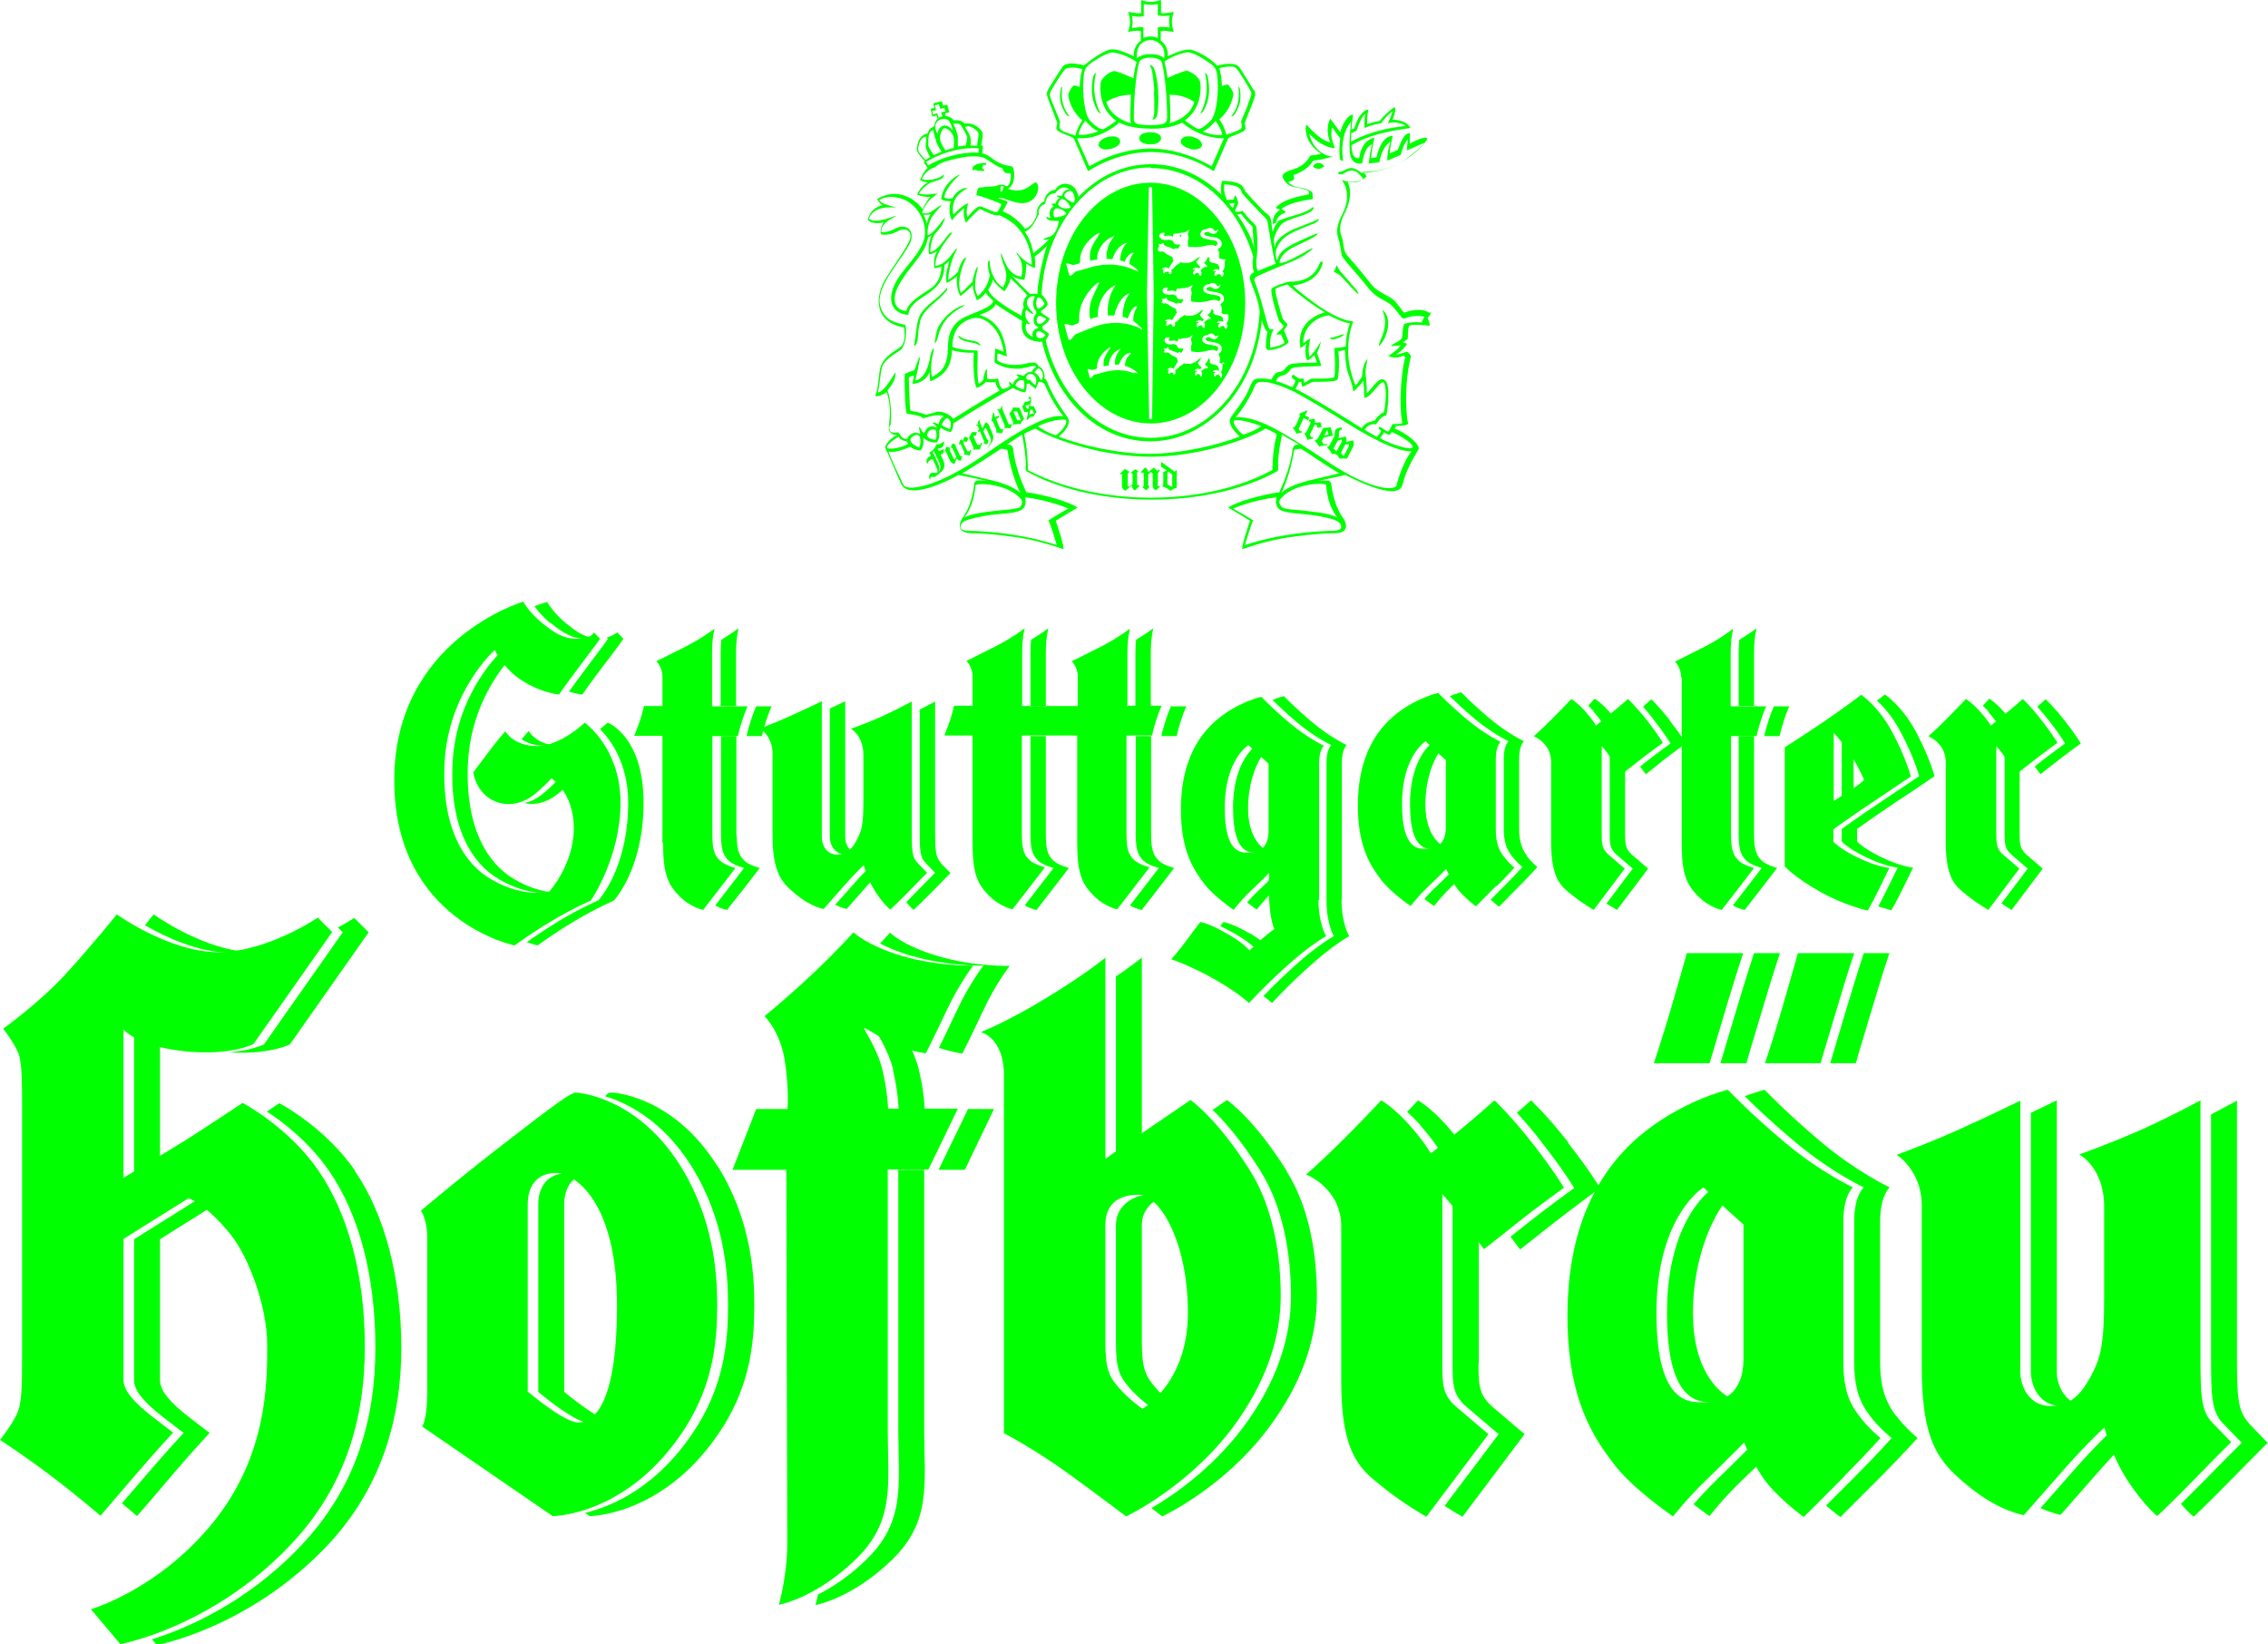 <?xml version="1.0" encoding="UTF-8"?>
<svg xmlns="http://www.w3.org/2000/svg" xmlns:svg="http://www.w3.org/2000/svg" xmlns:rdf="http://www.w3.org/1999/02/22-rdf-syntax-ns#" xmlns:dc="http://purl.org/dc/elements/1.1/" xmlns:cc="http://creativecommons.org/ns#" version="1.1" viewBox="0 0 708.7 513.8">
  <defs>
    <style>
      .cls-1, .cls-2 {
        fill: lime;
      }

      .cls-2 {
        fill-rule: evenodd;
      }
    </style>
  </defs>
  <!-- Generator: Adobe Illustrator 28.7.1, SVG Export Plug-In . SVG Version: 1.2.0 Build 142)  -->
  <g>
    <g id="svg4411">
      <path id="path3797" class="cls-2" d="M181.2,367.4c-1.6-.6-3-.8-4.1-.8-5.7,0-8.9,3.8-8.9,9.8v58.5s11.3,9.6,15.6,9.6,2.6-.3,4.1-1.4c-5-2.7-11.6-8.2-11.6-8.2v-58.5c0-4.4,1.7-7.6,4.8-9"/>
      <path id="path3799" class="cls-2" d="M224,364.1c-13.1-20.8-30.9-22.7-32.7-22.7s-1.2.4-2.3,1.1c6.7,2,17.9,7.4,26.9,21.6,10.5,16.7,11.6,33.6,11.6,43.5s-.7,23.7-9.7,38.1c-11.9,18.9-26.6,25-35,27l1.5,1s24,0,41.7-28c9-14.3,9.7-28.1,9.7-38.1s-1.1-26.8-11.6-43.5"/>
      <path id="path3801" class="cls-2" d="M279,334.2c1.7,7.1,1.8,12.3,1.8,12.3h8.1s0-5.1-1.8-12.3c-.6-2.7-1.7-5.1-2.6-7.1-.8-.3-1.5-.6-2.2-.9-4.9-2.4-8.4-5.1-8.8-4.8-.4.3,3.8,5.7,5.6,12.8"/>
      <path id="path3803" class="cls-2" d="M285.1,298.7c11.3,3.3,22.2,3,22.2,3,0,0-4.4,5.7-8.2,13.8-2.5,5.4-4.6,9.6-5.7,11.9,3.9,1.3,7.3,1.8,7.3,1.8,0,0,2.8-5.5,6.6-13.6,3.8-8.2,8.2-13.8,8.2-13.8,0,0-10.9.3-22.2-3-11.3-3.3-15.2-7.4-15.2-7.4,0,0-1.1,1.3-3.1,3.4,2.4,1.2,5.7,2.7,10.2,4"/>
      <path id="path3805" class="cls-2" d="M288.8,365.5h-8.1v81.6c0,16.3,2.5,28.3-10.2,40.4-5.5,5.3-10.7,8.6-14.9,10.7-.4,2.1-.8,3.3-.8,3.3,0,0,11.2-1.9,23.8-14,12.6-12.1,10.2-24.1,10.2-40.4v-81.6"/>
      <path id="path3807" class="cls-2" d="M293.4,365.5h8.1l9.1-19h-8.1l-9.2,19"/>
      <path id="path3809" class="cls-2" d="M348.7,362.1s3.3-2.4,8.1-5.7v-57.2s-2.5,2.1-8.1,5.9v57"/>
      <path id="path3811" class="cls-2" d="M364.4,436.9c-1.1-1-2.3-2.1-3.3-3.3-3-3.5-4.3-5.7-4.3-14.3v-36.5c0-4.2,2.6-7.1,5.8-8.5-1.2-.7-2.5-1-3.6-1-4.8,0-10.3,3.4-10.3,9.5v36.5c0,8.6,1.2,10.8,4.2,14.3,3,3.5,7.4,6.6,7.4,6.6,0,0,1.8-1,4.1-3.3"/>
      <path id="path3813" class="cls-2" d="M402.1,365.9c-10.3-16.5-18.7-22.2-18.7-22.2,0,0-1.9,1.3-4.5,3.1,3.4,3.2,8.8,9.2,15,19.1,7.3,11.7,9.5,26.7,9.5,39s-3.9,26.4-15.2,41.4c-9.7,12.8-21.8,21.1-28.4,24.9,2.2,1.7,3.4,2.6,3.4,2.6,0,0,19.2-8.9,33.1-27.5,11.3-15,15.2-29.1,15.2-41.4s-2.1-27.3-9.5-39"/>
      <path id="path3815" class="cls-2" d="M490.1,357c-6.9-8.8-11.7-13.2-11.7-13.2,0,0-1.8,1.6-4.4,3.9,2,2.2,4.8,5.3,7.9,9.4,7.1,9.1,10,14.1,10,14.1,0,0-8.6,6.2-14.1,10.6-2,1.6-4,3.2-5.8,4.6,1.8,2.4,3,4,3,4,0,0,5.3-4.2,10.9-8.6,5.6-4.4,14.1-10.6,14.1-10.6,0,0-2.9-5-10-14.1"/>
      <path id="path3817" class="cls-2" d="M443.7,351.5c4.8,5.4,6.7,8.9,6.7,8.9,0,0,1.9-1.5,5.3-4.2-1-1.3-2.2-2.9-3.8-4.7-4.8-5.4-8.8-7.7-8.8-7.7,0,0-1.3,1.4-3.4,3.6,1.2,1.1,2.6,2.4,4.1,4.1"/>
      <path id="path3819" class="cls-2" d="M462.1,425.9v-42.3c-.5-.8-1.1-1.5-1.7-2.3-3.4-4.9-6.5-8.2-6.5-8.2v52.8c0,6.5,0,10,4.4,13.7,4.4,3.8,10,8.5,10,8.5l-16.9,22.4c3.2,2.1,5.6,3.4,5.6,3.4l19.4-25.8s-5.6-4.7-10-8.5c-4.4-3.8-4.4-7.2-4.4-13.7"/>
      <path id="path3821" class="cls-2" d="M548.3,450.6s-4.8,4.9-11.3,11.2c-3.2,3.1-5.9,6-7.8,8.2,2.9,2.3,5,3.7,5,3.7,0,0,4.3-5.7,10.9-11.9,2.2-2.1,4.2-4,5.8-5.7-1.7-3.2-2.6-5.5-2.6-5.5"/>
      <path id="path3823" class="cls-2" d="M541.4,437.2c-5.2-2.4-12.4-10-12.4-27s6.2-30.3,10.6-35.3c-2.2-2.1-4-3.9-4-3.9,0,0-14.7,8.9-14.7,39.2s11.5,27.9,15.9,27.9,3-.3,4.6-.9"/>
      <path id="path3825" class="cls-2" d="M592.3,442.2c-2.8-3.9-4.8-8.1-4.8-16.8v-43.7c0-8.3,3-10.7,3-10.7,0,0-10.1-4.7-21.1-13.9-11-9.2-18-16.6-18-16.6,0,0-2.4.6-6.2,2,2.8,2.8,8.4,8.2,16.1,14.6,11,9.2,21.1,13.9,21.1,13.9,0,0-3,2.4-3,10.7v43.7c0,8.7,1.9,13,4.8,16.8,2.8,3.9,6.9,7.1,6.9,7.1,0,0-4.4,5-11.2,11.8-3.5,3.5-6.9,6.9-9.3,9.3,2.5,2.2,4.5,3.6,4.5,3.6,0,0,6.1-6.1,12.9-12.9,6.7-6.8,11.2-11.8,11.2-11.8,0,0-4-3.3-6.8-7.1"/>
      <path id="path3827" class="cls-2" d="M548.1,297.8s-1.9,5.7-5.4,17.3c-3.4,11.5-5.1,17.1-5.1,17.1h8.1s1.6-5.6,5.1-17.1c3.4-11.5,5.4-17.3,5.4-17.3h-8.1"/>
      <path id="path3829" class="cls-2" d="M582.4,297.8s-1.9,5.7-5.4,17.3c-3.4,11.5-5.1,17.1-5.1,17.1h8s1.6-5.6,5.1-17.1c3.4-11.5,5.4-17.3,5.4-17.3h-8"/>
      <path id="path3831" class="cls-2" d="M634.6,347.7v80.8c0,5,3,10.8,9.4,10.8s3.2-.3,4.5-.8c-3.9-1.7-5.8-6.1-5.8-10v-84.7s-3.3,1.6-8.1,3.9"/>
      <path id="path3833" class="cls-2" d="M660.9,446s-5.3,4.8-12.1,12.5c-4.6,5.2-8.9,10.1-11.2,12.7,3.8,1.7,6.3,2.1,6.3,2.1,0,0,6.3-7.2,13.1-14.9,2.2-2.5,4.2-4.6,5.9-6.4-1.4-3.5-2-6.1-2-6.1"/>
      <path id="path3835" class="cls-2" d="M702.7,444.6c-3.5-3.7-3.7-8.4-3.7-20.9v-79.8s-3.3,1.8-8.1,4.3v75.6c0,12.5.2,17.3,3.7,20.9s5.9,6.1,5.9,6.1c0,0-4.8,4.7-11.3,11.4-2.9,2.9-5.6,5.6-7.7,7.7,2.4,2.8,4,4,4,4,0,0,5.6-5.3,11.8-11.7,6.5-6.6,11.3-11.4,11.3-11.4,0,0-2.5-2.5-5.9-6.1"/>
      <path id="path3837" class="cls-2" d="M107.1,291.3l-24.6,35s-3.6,1.9-10.9,2.5c12.8.8,19-2.5,19-2.5l24.6-35-4.5-4.5s-2,1.3-5.1,3l1.5,1.5"/>
      <path id="path3839" class="cls-2" d="M66.4,377c-2.6-1.9-4.2-2.5-4.2-2.5l-20.3,12.7v44.1c0,3.4,3.6,7.2,8.7,11.2,5.1,4,6.8,5.2,6.8,5.2,0,0-5.5,5.9-11.9,13.4-3,3.5-5.5,6.4-7.4,8.6,2.9,2.4,4.7,4,4.7,4,0,0,4.6-5.2,10.8-12.6,6.4-7.5,11.9-13.4,11.9-13.4,0,0-1.7-1.2-6.8-5.2-5.1-4-8.7-7.8-8.7-11.2v-44.1l16.4-10.3"/>
      <path id="path3841" class="cls-2" d="M71.5,297.6c1.4,0,2.8-.1,4.2-.3-14-1.7-27.7-11.6-27.7-11.6,0,0-1,1.3-2.7,3.4,6.1,3.5,16.4,8.5,26.3,8.5"/>
      <path id="path3843" class="cls-2" d="M41.9,321.9v46.3s3.8-2.3,8.1-4.9v-36.9c-6-2-8.1-4.5-8.1-4.5"/>
      <path id="path3845" class="cls-2" d="M110.9,365.7c-9.4-13.6-23.6-21-23.6-21,0,0-1.6,1-3.9,2.6,4.9,3.2,13.2,9.5,19.4,18.5,9.4,13.6,14.5,32.8,14.5,55.3s-6.1,44-23.7,62.3c-17.1,17.9-36.2,25.7-46.1,28.8l1.5,1.8s28.4-5.2,52.7-30.5c17.6-18.3,23.7-40.5,23.7-62.3s-5.1-41.7-14.5-55.3"/>
      <path id="path3847" class="cls-2" d="M579.2,233.5c-2.2-3.1-3.7-4.5-3.7-4.5v21.3s1.2-.8,3.7-2.4v-14.4"/>
      <path id="path3849" class="cls-2" d="M580.3,262.9v-3.9s5.1-3.7,12.3-8.5c7.2-4.7,11.9-8,11.9-8,0,0-1.7-6.3-6-14.2-4.3-7.9-9.5-11.3-9.5-11.3,0,0-1,.7-2.5,1.9,1.9,1.7,4.7,4.8,7.2,9.4,4.3,7.9,6,14.2,6,14.2,0,0-4.7,3.2-11.9,8-7.2,4.8-12.3,8.5-12.3,8.5v3.9s1.6,2,7.5,4.9c5.9,2.9,10,3.3,10,3.3,0,0-1.1,2.1-3.3,6.7-1.3,2.6-2.2,4.4-2.8,5.4,2.5.8,4.1,1.2,4.1,1.2,0,0,1.3-2.1,3.5-6.6,2.2-4.5,3.3-6.7,3.3-6.7,0,0-4.1-.4-10-3.3-5.9-2.9-7.5-4.9-7.5-4.9"/>
      <path id="path3851" class="cls-2" d="M230.1,261v-31h-4.8v31c0,5.4,1.2,6.7,2.5,8s4.7,2.2,4.7,2.2c0,0-2.8,3.7-5.3,6.9-1.4,1.8-2.8,3.6-3.7,4.8,2.1,1.2,3.7,1.4,3.7,1.4,0,0,2.3-3,4.9-6.2,2.5-3.2,5.3-6.9,5.3-6.9,0,0-3.4-.9-4.7-2.2s-2.5-2.6-2.5-8"/>
      <path id="path3853" class="cls-2" d="M225.2,203.8v16.8h4.8v-16.8c0-4.7.8-7.5.8-7.5,0,0-2.1,1.6-5.4,3.6-.1,1.1-.2,2.4-.2,3.8"/>
      <path id="path3855" class="cls-2" d="M236.3,220.7s-.7,1.4-1.7,4.5c-1,3.1-1.3,4.8-1.3,4.8h4.8s.3-1.7,1.3-4.8c1-3.1,1.7-4.5,1.7-4.5h-4.8"/>
      <path id="path3857" class="cls-2" d="M190,199.6s-1.4,2-6.4,8.6c-3.2,4.3-5,6.7-5.8,7.9,2.5.8,4.2.9,4.2.9,0,0,1.4-2.2,6.4-8.8,5-6.5,6.4-8.6,6.4-8.6l-1.9-2s-1.5,1.1-3.3,1.6l.3.4"/>
      <path id="path3859" class="cls-2" d="M165.2,228.4s-.9,1-2.2,2.6c1.6,1.1,3.9,2,7.3,2s1.4-.1,2.1-.2c-5.3-.9-7.2-4.4-7.2-4.4"/>
      <path id="path3861" class="cls-2" d="M169,248.5c-1.4,1.1-3.2,2-5.2,2.4,3.8.9,7.4-.5,9.9-2.4,1.4-1,2.8-2.3,3.9-3.4-1.5-1.6-2.8-2-2.8-2,0,0-2.9,3.2-5.8,5.4"/>
      <path id="path3863" class="cls-2" d="M190,225.7s-1,.9-2.5,2.1c3.3,3.3,8.8,10.8,8.8,22.9,0,20.8-9.3,30.6-9.3,30.6,0,0-5.2,2.2-12.1,6.3-4.7,2.9-8.4,5.4-10.3,6.8,2.1.7,3.4,1,3.4,1,0,0,4.8-3.6,11.7-7.7s12.1-6.3,12.1-6.3c0,0,9.3-9.8,9.3-30.6s-11.2-25-11.2-25"/>
      <path id="path3865" class="cls-2" d="M172.6,278.8c-3.1-.3-7.2-1.3-11.9-4.1-8.3-4.8-15.3-15.9-14.5-35.9.7-16.3,8.5-27.6,12.8-32.6-1.3-1.8-1.9-3.1-1.9-3.1,0,0-14.7,13-15.7,35.7-.9,20,6.2,31.1,14.5,35.9,7.8,4.6,14,4.5,16.7,4.1"/>
      <path id="path3867" class="cls-2" d="M171.9,194.5c3.8,3.1,6.7,5.1,11.2,5.1s1.3-.1,1.9-.3c-3-.6-5.4-2.3-8.3-4.7-3.8-3.1-5.7-6.5-5.7-6.5,0,0-1.5.4-4,1.3.9,1.3,2.6,3.3,4.9,5.3"/>
      <path id="path3869" class="cls-2" d="M326.8,261v-31h-4.8v31c0,5.4,1.2,6.7,2.5,8,1.3,1.3,4.7,2.2,4.7,2.2,0,0-2.8,3.7-5.3,6.9-1.4,1.8-2.8,3.6-3.7,4.8,2.1,1.2,3.7,1.4,3.7,1.4,0,0,2.3-3,4.8-6.2s5.3-6.9,5.3-6.9c0,0-3.3-.9-4.7-2.2s-2.5-2.6-2.5-8"/>
      <path id="path3871" class="cls-2" d="M354.8,203.8v16.8h4.8v-16.8c0-4.7.8-7.5.8-7.5,0,0-2.1,1.6-5.4,3.6-.1,1.1-.2,2.4-.2,3.8"/>
      <path id="path3873" class="cls-2" d="M322,203.8v16.8h4.8v-16.8c0-4.7.8-7.5.8-7.5,0,0-2.1,1.6-5.4,3.6-.1,1.1-.2,2.4-.2,3.8"/>
      <path id="path3875" class="cls-2" d="M359.7,261v-31h-4.8v31c0,5.4,1.2,6.7,2.5,8,1.3,1.3,4.7,2.2,4.7,2.2,0,0-2.8,3.7-5.3,6.9-1.4,1.8-2.8,3.6-3.7,4.8,2.1,1.2,3.7,1.4,3.7,1.4,0,0,2.3-3,4.8-6.2,2.5-3.2,5.3-6.9,5.3-6.9,0,0-3.4-.9-4.7-2.2-1.3-1.3-2.5-2.6-2.5-8"/>
      <path id="path3877" class="cls-2" d="M365.9,220.7s-.7,1.4-1.7,4.5c-1,3.1-1.3,4.8-1.3,4.8h4.8s.3-1.7,1.3-4.8c1-3.1,1.7-4.5,1.7-4.5h-4.8"/>
      <path id="path3879" class="cls-2" d="M548.1,261v-31h-4.8v31c0,5.4,1.2,6.7,2.5,8,1.4,1.3,4.7,2.2,4.7,2.2,0,0-2.8,3.7-5.3,6.9-1.4,1.8-2.8,3.6-3.7,4.8,2.1,1.2,3.7,1.4,3.7,1.4,0,0,2.3-3,4.8-6.2,2.5-3.2,5.3-6.9,5.3-6.9,0,0-3.3-.9-4.7-2.2-1.3-1.3-2.5-2.6-2.5-8"/>
      <path id="path3881" class="cls-2" d="M543.3,203.8v16.8h4.8v-16.8c0-4.7.8-7.5.8-7.5,0,0-2.1,1.6-5.4,3.6-.1,1.1-.2,2.4-.2,3.8"/>
      <path id="path3883" class="cls-2" d="M554.3,220.7s-.7,1.4-1.7,4.5c-1,3.1-1.3,4.8-1.3,4.8h4.8s.3-1.7,1.3-4.8c1-3.1,1.7-4.5,1.7-4.5h-4.8"/>
      <path id="path3885" class="cls-2" d="M497.9,222.3c2.4,2.7,3.3,4.4,3.3,4.4,0,0,1.2-.9,3.1-2.5-.4-.6-1-1.2-1.6-2-2.4-2.7-4.4-3.9-4.4-3.9,0,0-.8.9-2,2.2.5.5,1.1,1.1,1.7,1.7"/>
      <path id="path3887" class="cls-2" d="M507.8,260.3v-20.9c-.5-.7-1-1.4-1.6-2.2-1.7-2.4-3.2-4.1-3.2-4.1v27.1c0,3.3,0,5,2.2,6.9,2.2,1.9,5,4.3,5,4.3l-8.2,10.9c1.8,1.2,3.3,2,3.3,2l9.7-12.9s-2.8-2.4-5-4.3c-2.2-1.9-2.2-3.6-2.2-6.9"/>
      <path id="path3889" class="cls-2" d="M521.8,225.1c-3.4-4.4-5.8-6.6-5.8-6.6,0,0-1.1,1-2.6,2.3,1,1.1,2.2,2.5,3.6,4.4,3.6,4.6,5,7.1,5,7.1,0,0-4.3,3.1-7.1,5.3-.9.7-1.7,1.3-2.4,1.9,1,1.4,1.8,2.4,1.8,2.4,0,0,2.7-2.1,5.4-4.3s7.1-5.3,7.1-5.3c0,0-1.4-2.5-5-7.1"/>
      <path id="path3891" class="cls-2" d="M631.1,260.3v-20.9c-.5-.7-1-1.4-1.5-2.2-1.7-2.4-3.2-4.1-3.2-4.1v27.1c0,3.3,0,5,2.2,6.9,2.2,1.9,5,4.3,5,4.3l-8.2,10.9c1.8,1.2,3.2,2,3.2,2l9.7-12.9s-2.8-2.4-5-4.3c-2.2-1.9-2.2-3.6-2.2-6.9"/>
      <path id="path3893" class="cls-2" d="M621.2,222.3c2.4,2.7,3.3,4.4,3.3,4.4,0,0,1.2-.9,3.1-2.5-.5-.6-1-1.2-1.6-2-2.4-2.7-4.4-3.9-4.4-3.9,0,0-.8.9-2,2.2.5.5,1.1,1.1,1.7,1.7"/>
      <path id="path3895" class="cls-2" d="M645.1,225.1c-3.4-4.4-5.9-6.6-5.9-6.6,0,0-1.1,1-2.6,2.3,1,1.1,2.2,2.5,3.7,4.4,3.6,4.6,5,7.1,5,7.1,0,0-4.3,3.1-7.1,5.3-.8.7-1.7,1.3-2.4,1.9,1,1.4,1.8,2.4,1.8,2.4,0,0,2.7-2.1,5.5-4.3,2.8-2.2,7.1-5.3,7.1-5.3,0,0-1.4-2.5-5-7.1"/>
      <path id="path3897" class="cls-2" d="M448.6,265.2c.8,0,1.8-.2,2.7-.6-2.6-1.4-5.9-5.2-5.9-13.3s2.8-14.6,5-17.3c-1.3-1.2-2.4-2.3-2.4-2.3,0,0-7.4,4.5-7.4,19.6s5.7,14,8,14"/>
      <path id="path3899" class="cls-2" d="M454.4,271.5s-2.4,2.5-5.7,5.6c-1.5,1.4-2.7,2.7-3.6,3.8,1.7,1.3,3,2.2,3,2.2,0,0,2.1-2.8,5.4-6,.9-.9,1.7-1.7,2.5-2.4-1-1.8-1.6-3.2-1.6-3.2"/>
      <path id="path3901" class="cls-2" d="M477.1,267.3c-1.4-1.9-2.4-4.1-2.4-8.4v-21.9c0-4.2,1.5-5.4,1.5-5.4,0,0-5.1-2.4-10.6-7-5.5-4.6-9-8.3-9-8.3,0,0-1.5.4-3.6,1.2,1.5,1.4,4.2,4.1,7.8,7.1,5.5,4.6,10.6,7,10.6,7,0,0-1.5,1.2-1.5,5.4v21.9c0,4.4,1,6.5,2.4,8.4,1.4,1.9,3.4,3.6,3.4,3.6,0,0-2.2,2.5-5.6,5.9-1.6,1.6-3.1,3.1-4.3,4.3,1.4,1.3,2.6,2.2,2.6,2.2,0,0,3.1-3.1,6.4-6.5,3.4-3.4,5.6-5.9,5.6-5.9,0,0-2-1.6-3.4-3.6"/>
      <path id="path3903" class="cls-2" d="M259.3,221.5v40c0,2.5,1.5,5.4,4.7,5.4s1.8-.2,2.6-.6c-1.7-1-2.5-3-2.5-4.8v-42.4s-2,1-4.8,2.3"/>
      <path id="path3905" class="cls-2" d="M272.4,270.3s-2.6,2.4-6,6.3c-2.1,2.4-4.2,4.7-5.4,6.1,2.2,1.1,3.6,1.3,3.6,1.3,0,0,3.1-3.6,6.5-7.4.9-1,1.7-1.9,2.5-2.7-.8-2-1.2-3.6-1.2-3.6"/>
      <path id="path3907" class="cls-2" d="M294,269.6c-1.7-1.8-1.8-4.2-1.8-10.5v-39.9s-2,1.1-4.8,2.5v37.4c0,6.3,0,8.6,1.8,10.5,1.7,1.8,3,3.1,3,3.1,0,0-2.4,2.4-5.6,5.7-1.3,1.3-2.5,2.5-3.4,3.5,1.4,1.7,2.3,2.4,2.3,2.4,0,0,2.8-2.7,5.9-5.8,3.2-3.3,5.6-5.7,5.6-5.7,0,0-1.2-1.2-3-3.1"/>
      <path id="path3909" class="cls-2" d="M399,272.6s-2.4,2.5-5.7,5.6c-1.5,1.4-2.7,2.7-3.6,3.8,1.7,1.3,3,2.2,3,2.2,0,0,2.1-2.8,5.4-6,.2-.2.5-.5.7-.7,0-3.1.1-4.9.1-4.9"/>
      <path id="path3911" class="cls-2" d="M392.7,232.8s-7.4,4.5-7.4,19.6,5.7,14,7.9,14,1.8-.2,2.7-.6c-2.6-1.4-5.9-5.2-5.9-13.3s2.8-14.6,5-17.3c-1.3-1.2-2.4-2.3-2.4-2.3"/>
      <path id="path3913" class="cls-2" d="M390.6,291.7c-5.7-3.3-8.3-3.6-8.3-3.6,0,0-.3.3-1,1.3,1.2.5,2.7,1.3,4.5,2.3,5.6,3.2,7,5.3,7,5.3,0,0,1.1-.9,2.5-2.2-1.1-.8-2.6-1.9-4.6-3.1"/>
      <path id="path3915" class="cls-2" d="M419.3,281.1c0-4.4,0-38.8,0-42.9s1.5-5.4,1.5-5.4c0,0-5.1-2.4-10.6-7-5.5-4.6-9-8.3-9-8.3,0,0-1.5.3-3.6,1.2,1.5,1.4,4.2,4.1,7.8,7.1,5.5,4.6,10.6,7,10.6,7,0,0-1.5,1.2-1.5,5.4s0,38.6,0,42.9c0,7.7,2.3,11.4,2.3,11.4,0,0-5,2.7-12.4,9.4-4.4,4-7.7,7.3-9.6,9.3,1.8,1.4,2.7,2.2,2.7,2.2,0,0,4.3-4.9,11.7-11.5,7.4-6.7,12.4-9.4,12.4-9.4,0,0-2.4-3.8-2.4-11.4"/>
      <path id="path3917" class="cls-2" d="M57.3,356.7c6.2-3.9,18.5-12.1,18.5-12.1,0,0,14.2,7.4,23.6,21,9.4,13.6,14.6,32.8,14.6,55.3s-6.1,44-23.7,62.3c-24.3,25.4-52.7,30.5-52.7,30.5l-9.2-10.9s21-6,38.1-27c17.1-21,17-43.9,17-55.6s-5.6-27.1-11.3-34.3c-7.7-9.7-13.3-11.5-13.3-11.5l-20.3,12.7v44.1c0,3.4,3.6,7.2,8.7,11.2,5.1,4,6.8,5.2,6.8,5.2,0,0-5.5,5.9-11.9,13.4-6.3,7.3-10.8,12.6-10.8,12.6,0,0-7.5-6.5-15.9-12.8-8.5-6.4-15.5-10.9-15.5-10.9,0,0,3.5-4.4,5.2-7.9,1.7-3.5,1.7-8.9,1.7-19.6v-77.2c0-5.6,0-12.7-1-15.7-1-3-4.9-8.1-4.9-8.1,0,0,10.8-7.7,19.1-16.6,8.3-9,16.4-19.1,16.4-19.1,0,0,16.4,11.8,31.7,11.8s31.1-10.8,31.1-10.8l4.5,4.5-24.6,35s-6.9,3.7-21.2,2.3c-14.9-1.5-19.4-6.8-19.4-6.8v46.3s14.7-8.8,18.8-11.4"/>
      <path id="path3919" class="cls-2" d="M180.5,444.5c4.3,0,12.3-4,12.3-36.7s-13.4-41.3-19.1-41.3-8.8,3.8-8.8,9.8v58.5s11.3,9.6,15.6,9.6h0ZM131.5,378.3s11.2-9.5,23.7-19.2c12.6-9.7,22.7-17.7,24.6-17.7s19.6,1.9,32.7,22.7c10.5,16.7,11.6,33.6,11.6,43.5s-.7,23.7-9.7,38.1c-17.7,28-41.7,28-41.7,28l-40.8-28s1.6-1.9,1.6-10.6v-48.5c0-5.7-2-8.4-2-8.4"/>
      <path id="path3921" class="cls-2" d="M245.6,365.5h-16.7l7.4-19h9.8s.5-7.1-1-15.9c-1.6-8.7-6.2-13.1-6.2-13.1,0,0,7.4-6,15.2-13.4s12.6-12.8,12.6-12.8c0,0,3.9,4,15.2,7.4,11.3,3.3,22.2,3,22.2,3,0,0-4.4,5.7-8.2,13.8-3.8,8.1-6.6,13.6-6.6,13.6,0,0-5.5-.7-10.4-3-4.9-2.4-8.4-5.1-8.8-4.8-.4.3,3.8,5.7,5.6,12.8,1.7,7.1,1.8,12.3,1.8,12.3h21.8l-9.2,19h-12.7v81.6c0,16.3,2.5,28.3-10.2,40.4-12.6,12.1-23.8,14-23.8,14,0,0,2.6-9.2,2.6-19.1s-.3-116.9-.3-116.9"/>
      <path id="path3923" class="cls-2" d="M345.4,419.3c0,8.6,1.2,10.8,4.2,14.3,3,3.5,7.4,6.6,7.4,6.6,0,0,14.2-8,14.2-30s-8.7-36.9-15.5-36.9-10.3,3.4-10.3,9.5v36.5ZM306.4,322.5s8-3,20.9-10.9,18.1-12.4,18.1-12.4v62.9s5.1-3.7,11.8-8.3,14.8-10.1,14.8-10.1c0,0,8.3,5.6,18.7,22.2,7.3,11.7,9.5,26.7,9.5,39s-4,26.4-15.2,41.4c-14,18.5-33.1,27.5-33.1,27.5,0,0-5.9-4.5-17-12.6-11.1-8.2-21.2-13.4-21.2-13.4v-112c0-11.5-7.1-13.3-7.1-13.3"/>
      <path id="path3925" class="cls-2" d="M408,367.1s5.3-4.6,12-11.3c6.7-6.7,11.6-12,11.6-12,0,0,4,2.3,8.8,7.7,4.8,5.4,6.7,8.9,6.7,8.9,0,0,3.4-2.7,9.2-7.4,5.7-4.7,10.7-9.2,10.7-9.2,0,0,4.8,4.5,11.7,13.2,7.1,9.1,10,14.1,10,14.1,0,0-8.6,6.2-14.1,10.6s-10.9,8.6-10.9,8.6c0,0-3.1-4.1-6.5-9-3.4-4.9-6.5-8.2-6.5-8.2v52.8c0,6.5,0,10,4.4,13.7,4.4,3.8,10,8.5,10,8.5l-19.4,25.8s-7-3.9-13.4-9.1-13.2-9.2-13.2-33.2v-48.4c0-12-10.9-16.2-10.9-16.2"/>
      <path id="path3927" class="cls-2" d="M544.8,382.6s-2.8-2.5-6.1-5.5c-3.3-3-6.4-6.1-6.4-6.1,0,0-14.7,8.9-14.7,39.2s11.5,27.9,15.9,27.9,11.3-2.4,11.3-13.4v-42.1h0ZM576.5,461.1c-6.7,6.8-12.9,12.9-12.9,12.9,0,0-8.8-6.5-12.7-12.3-3.9-5.8-5.9-11-5.9-11,0,0-4.8,4.9-11.3,11.2-6.5,6.2-10.9,11.9-10.9,11.9,0,0-12.7-8.6-18.6-16.5-6-7.9-14.4-19.7-14.4-46.2s8.8-44.2,22-55.7c13.2-11.4,28.1-14.9,28.1-14.9,0,0,7,7.4,18,16.6,11,9.2,21.1,13.9,21.1,13.9,0,0-3,2.4-3,10.7v43.7c0,8.7,1.9,13,4.8,16.8,2.8,3.9,6.8,7.1,6.8,7.1,0,0-4.4,5-11.2,11.8"/>
      <path id="path3929" class="cls-2" d="M516.8,332.2s2.1-6.1,5.5-17.6c3.4-11.7,4.8-16.8,4.8-16.8h17.6s-1.9,5.7-5.4,17.3c-3.4,11.5-5.1,17.1-5.1,17.1h-17.6"/>
      <path id="path3931" class="cls-2" d="M568.9,332.2s1.6-5.6,5.1-17.1c3.4-11.5,5.4-17.3,5.4-17.3h-17.6s-1.4,5.1-4.8,16.8c-3.3,11.4-5.5,17.6-5.5,17.6h17.6"/>
      <path id="path3933" class="cls-2" d="M631.3,343.8v84.7c0,5,3,10.8,9.4,10.8s9.7-3.8,12.7-9.4c3-5.6,4.1-9.6,4.1-24.5v-28.4c0-12.3-7.8-16.3-7.8-16.3,0,0,9.7-3.4,19.6-7.8,9.9-4.5,18.3-9.1,18.3-9.1v79.8c0,12.5.2,17.3,3.7,20.9s5.9,6.1,5.9,6.1c0,0-4.8,4.7-11.3,11.4-6.2,6.4-11.8,11.7-11.8,11.7,0,0-4-3.1-9.2-11-5.2-7.9-7.3-16.7-7.3-16.7,0,0-5.3,4.8-12.1,12.5-6.8,7.7-13.1,14.9-13.1,14.9,0,0-7.7-1.2-16.9-8.7s-15-13.2-15-37.7v-50.5c0-10.7-7.8-15.7-7.8-15.7,0,0,9.8-3.5,19.9-8.1,10.2-4.6,18.9-8.9,18.9-8.9"/>
      <path id="path3935" class="cls-2" d="M578.1,247c3.5-2.3,4.4-3.3,4.4-3.3,0,0-1.4-3.6-4.3-8-3-4.6-5.2-6.7-5.2-6.7v21.3s1.6-1,5.1-3.4ZM557.7,270.4v-36.9s4.9-3.1,11.3-7.4c6.4-4.3,12.6-9,12.6-9,0,0,5.2,3.4,9.5,11.3,4.3,7.9,6,14.2,6,14.2,0,0-4.8,3.2-11.9,8-7.2,4.8-12.3,8.5-12.3,8.5v3.9s1.6,2,7.5,4.9,10,3.3,10,3.3c0,0-1.1,2.1-3.3,6.7-2.2,4.5-3.5,6.6-3.5,6.6,0,0-7.1-1.5-14.9-5.9-7.9-4.4-11.1-8-11.1-8"/>
      <path id="path3937" class="cls-2" d="M207.2,263.4c0,9.5,1.4,12.8,5,16.5,3.6,3.7,7.5,4.4,7.5,4.4,0,0,2.3-3,4.8-6.2s5.3-6.9,5.3-6.9c0,0-3.3-.9-4.7-2.2s-2.5-2.6-2.5-8v-31h8s.3-1.7,1.3-4.8c1-3.1,1.7-4.5,1.7-4.5h-11.1v-16.8c0-4.7.8-7.5.8-7.5,0,0-3.7,2.9-9.2,5.7-5.5,2.8-9,4.5-9,4.5,0,0,1.9,1.8,1.9,4.9v9.1h-5.8s-.2,1.3-1.1,4.2c-1,2.9-1.9,5.1-1.9,5.1h8.8v33.4"/>
      <path id="path3939" class="cls-2" d="M185.6,197.6l1.9,2s-1.4,2-6.4,8.6c-5,6.6-6.4,8.8-6.4,8.8,0,0-5.5-.4-11.8-4.5-5.7-3.7-8.3-9.4-8.3-9.4,0,0-14.7,13-15.7,35.7-.9,20,6.2,31.1,14.5,35.9,10.7,6.2,18.3,3.8,18.3,3.8,0,0,7.6-8.4,7.6-19.7s-7-15.6-7-15.6c0,0-2.9,3.2-5.8,5.4-2.9,2.1-7.1,3.6-11.5,1.9-6.3-2.4-7.1-9.2-7.1-9.2,0,0,2.6-3.4,5.2-6.9s4.8-5.9,4.8-5.9c0,0,2.5,4.6,9.9,4.6s14.9-7.3,14.9-7.3c0,0,11.2,7.8,11.2,25s-9.3,30.6-9.3,30.6c0,0-5.2,2.2-12.1,6.3s-11.7,7.7-11.7,7.7c0,0-37.6-7.6-37.6-51.6s40.3-55.8,40.3-55.8c0,0,1.9,3.4,5.7,6.5,3.8,3.1,6.7,5.1,11.2,5.1s5.1-1.9,5.1-1.9"/>
      <path id="path3941" class="cls-2" d="M352.3,220.7v-16.8c0-4.7.8-7.5.8-7.5,0,0-3.7,2.9-9.2,5.7-5.5,2.8-9,4.5-9,4.5,0,0,1.9,1.8,1.9,4.9v9.1h-17.4v-16.8c0-4.7.8-7.5.8-7.5,0,0-3.7,2.9-9.2,5.7-5.5,2.8-9,4.5-9,4.5,0,0,1.9,1.8,1.9,4.9v9.1h-5.8s-.2,1.3-1.1,4.2c-1,2.9-1.9,5.1-1.9,5.1h8.8v33.4c0,9.5,1.4,12.8,5,16.5s7.5,4.4,7.5,4.4c0,0,2.3-3,4.8-6.2s5.3-6.9,5.3-6.9c0,0-3.3-.9-4.7-2.2s-2.5-2.6-2.5-8v-31h17.3v33.4c0,9.5,1.4,12.8,5,16.5,3.6,3.7,7.5,4.4,7.5,4.4,0,0,2.3-3,4.8-6.2s5.3-6.9,5.3-6.9c0,0-3.3-.9-4.7-2.2s-2.5-2.6-2.5-8v-31h8s.3-1.7,1.3-4.8c1-3.1,1.7-4.5,1.7-4.5h-11.1"/>
      <path id="path3943" class="cls-2" d="M525.3,211.6c0-3.1-1.9-4.9-1.9-4.9,0,0,3.5-1.7,9-4.5,5.5-2.8,9.2-5.8,9.2-5.8,0,0-.8,2.8-.8,7.5v16.8h11.1s-.7,1.4-1.7,4.5c-1,3.1-1.3,4.8-1.3,4.8h-8v31c0,5.4,1.2,6.7,2.5,8,1.3,1.3,4.7,2.2,4.7,2.2,0,0-2.8,3.7-5.3,6.9s-4.8,6.2-4.8,6.2c0,0-3.9-.7-7.5-4.4s-5-7-5-16.5,0-48.6,0-51.8"/>
      <path id="path3945" class="cls-2" d="M479.2,230.1s2.6-2.3,6-5.7c3.3-3.3,5.8-6,5.8-6,0,0,2,1.2,4.4,3.9,2.4,2.7,3.3,4.4,3.3,4.4,0,0,1.7-1.3,4.6-3.7,2.9-2.4,5.4-4.6,5.4-4.6,0,0,2.4,2.2,5.9,6.6,3.6,4.6,5,7.1,5,7.1,0,0-4.3,3.1-7.1,5.3-2.8,2.2-5.5,4.3-5.5,4.3,0,0-1.5-2-3.3-4.5-1.7-2.4-3.2-4.1-3.2-4.1v27.1c0,3.3,0,5,2.2,6.9,2.2,1.9,5,4.3,5,4.3l-9.7,12.9s-3.5-2-6.7-4.6c-3.2-2.6-6.6-4.6-6.6-16.6v-25c0-6-5.5-8.1-5.5-8.1"/>
      <path id="path3947" class="cls-2" d="M602.5,230.1s2.7-2.3,6-5.7c3.3-3.3,5.8-6,5.8-6,0,0,2,1.2,4.4,3.9,2.4,2.7,3.4,4.4,3.4,4.4,0,0,1.7-1.3,4.6-3.7,2.9-2.4,5.4-4.6,5.4-4.6,0,0,2.4,2.2,5.8,6.6,3.6,4.6,5,7.1,5,7.1,0,0-4.3,3.1-7.1,5.3-2.8,2.2-5.5,4.3-5.5,4.3,0,0-1.5-2-3.3-4.5-1.7-2.4-3.2-4.1-3.2-4.1v27.1c0,3.3,0,5,2.2,6.9,2.2,1.9,5,4.3,5,4.3l-9.7,12.9s-3.5-2-6.7-4.6c-3.2-2.6-6.6-4.6-6.6-16.6v-25c0-6-5.5-8.1-5.5-8.1"/>
      <path id="path3949" class="cls-2" d="M451.8,237.5s-1.4-1.3-3.1-2.8c-1.6-1.5-3.2-3.1-3.2-3.1,0,0-7.4,4.5-7.4,19.6s5.7,14,8,14,5.7-1.2,5.7-6.7v-21h0ZM467.6,276.7c-3.4,3.4-6.4,6.5-6.4,6.5,0,0-4.4-3.3-6.3-6.2-1.9-2.9-3-5.5-3-5.5,0,0-2.4,2.5-5.7,5.6-3.3,3.1-5.4,6-5.4,6,0,0-6.3-4.3-9.3-8.3-3-4-7.2-9.9-7.2-23.1s4.4-22.1,11-27.8c6.6-5.7,14.1-7.4,14.1-7.4,0,0,3.5,3.7,9,8.3s10.5,7,10.5,7c0,0-1.5,1.2-1.5,5.4v21.9c0,4.4,1,6.5,2.4,8.4,1.4,1.9,3.4,3.6,3.4,3.6,0,0-2.2,2.5-5.6,5.9"/>
      <path id="path3951" class="cls-2" d="M256.8,219.2v42.4c0,2.5,1.5,5.4,4.7,5.4s4.9-1.9,6.3-4.7c1.5-2.8,2-4.8,2-12.2v-14.2c0-6.1-3.9-8.2-3.9-8.2,0,0,4.9-1.7,9.8-3.9,4.9-2.3,9.2-4.6,9.2-4.6v39.9c0,6.3,0,8.6,1.8,10.5,1.7,1.8,3,3.1,3,3.1,0,0-2.4,2.4-5.6,5.7-3.1,3.2-5.9,5.8-5.9,5.8,0,0-2-1.5-4.6-5.5-2.6-4-3.7-8.4-3.7-8.4,0,0-2.6,2.4-6,6.3-3.4,3.8-6.5,7.4-6.5,7.4,0,0-3.9-.6-8.5-4.4-4.6-3.8-7.5-6.6-7.5-18.9v-25.3c0-5.4-3.9-7.8-3.9-7.8,0,0,4.9-1.8,9.9-4.1,5.1-2.3,9.4-4.4,9.4-4.4"/>
      <path id="path3953" class="cls-2" d="M412,281.1c0,7.7,2.4,11.4,2.4,11.4,0,0-5,2.7-12.4,9.4-7.3,6.6-11.7,11.5-11.7,11.5,0,0-3.6-3.4-10.9-7.5-7.2-4.1-13.4-6.2-13.4-6.2,0,0,2.4-2.6,5.3-6.6,2.9-4,3.8-5,3.8-5,0,0,2.6.3,8.3,3.6,5.6,3.2,7,5.3,7,5.3,0,0,1.9-1.7,3.9-3.6,1.8-1.7,3.9-3.1,3.9-3.1,0,0-1.2-2.2-1.6-8.9-.3-5.3,0-8.7,0-8.7,0,0-2.4,2.5-5.7,5.6-3.3,3.1-5.4,6-5.4,6,0,0-6.3-4.3-9.3-8.3-3-4-7.2-9.9-7.2-23.1s4.4-22.1,11-27.8c6.6-5.7,14.1-7.4,14.1-7.4,0,0,3.5,3.7,9,8.3s10.6,7,10.6,7c0,0-1.5,1.2-1.5,5.4s0,38.6,0,42.9h0ZM396.4,238.6s-1.4-1.3-3.1-2.8c-1.6-1.5-3.2-3-3.2-3,0,0-7.4,4.5-7.4,19.6s5.7,14,8,14,5.7-1.2,5.7-6.7v-21"/>
      <g>
        <path class="cls-1" d="M446.5,97.7c-1.6-1.4-5.7-.9-7.7,0-1.3-1.3-2.1-3-3.6-4.2-1.2-1-4.9-2.5-6.3-4.2-1.4-1.7-5.4-6.8-7.6-9.1-1.9-2-1.1-3.7-2.1-6.3-.9-2.5-.3-4.7.9-7.1,2.9-5.9,1.5-8.9.9-10.2,2.9,1,6.3-1.3,6-1.6-.3-.3-.6-.8-1-1.3,12.8.1,20.4-10.1,20-10.5-.8-.7-4.3,1-5.5,1.7,0-1.1.1-2.9.1-3.3-2,0-2.8,2.8-3.8,5.2-.4.2-2,.9-2.6,1.2.2-2.2.9-5.1,1-5.6-3,.3-4.2,3.4-5.1,6.8-.5,0-1,.1-1.7.2.5-4.5,1.1-6.4,1.1-6.4-2.8.7-4.2,2.8-4.8,6.4-2.1.4-2.3-2.4-2.4-4,7.1-4.4,17.8-5.2,18.4-5.4-.7-1.8-3.4-2.6-5.6-2.6.5-.9,1.6-4.6.3-3.7-1.3.9-3.1,2.6-4.3,4.1-.5,0-3.2.7-3.9,1,0-1.3,0-3,.4-4.5-.4-.3-3,.8-4.4,5.8l-.9.4c.1-1.6.5-4.6.5-4.6-.5-.4-2.7.9-4,5.4-1.4-1.9-2.7-3.7-3.1-4.2-1,1.6-1.2,4.8,0,7.4-4-1-7.1-5.5-7.5-5.5-.5,1.2,0,3.5.7,4.9.7,1.3,2.2,3.1,3.9,4.1-.9.4-2.8.5-3.3.6-.2,0-1.1,2.8-4.8,4.1-1.1.4-3.6,1-3.9,2.1-.2.9,1,2.5,2.3,3.2,1.5.8,3.7.5,5.8,1.7,0,0,.2.8.1,1-1.7.5-8,1.2-10.4,4.3l1.5.5c-1.1.5-2.7,2.3-2.3,4.5,0,0,1.4-.7,1.9-.9-1.1.9-1.5,1.7-2,3.4-.6-2.4,0-4.4-1.7-5.6-1.7-1.2-6.4-6.6-7-7.3-.6-2.1-2.5-3-7.1-3.1-.5,1.5-.5,3-.2,4.3-6.2-6.1-13.9-9.5-22-9.5-8.5,0-16.4,3.6-22.7,10.2,0,0,0,0,0,0,0-.2-.2-1.2-.9-2.4-.7-1.2-4.1-3.2-6.4.2-.6,0-3.1.7-3.4,3.6-.9.3-2.6,2-2.2,3.7-1.2,4.4-3.8,4.9-3.8,4.9,0,0-2.5-3.7-7-5.5.3-.4,1-1.7,1.6-2.9,0-.2-2.9-1.2-3-1.2,1.2-.3,1.9.3,5,1.2,5.9,1.7,7.5-2.7,7.5-4.4,0-.8-.3-2.2-1.3-1.5-1.7,1.3-3.4,2.5-5.7,2.3-1.2-.1-2.2-.4-2.6-.6.4,0,.9-.3,1.4-1.1,1-1.4.9-5.3,0-5.8-.6-.3-3,0-6.3-2.6-1.7-1.3-3-1.5-3-1.5l.3-2.4h-.6s.8-3.6.3-4.3c-1.1-1.7-3-2.9-5.5-2.6-.9-1.1-2.5-1.1-3.4-1-.5-.8-1.6-1.3-2.5-1.3,0-.3-.2-.9-.2-.9l1.3-.3-.6-2.4-1.3.3-.4-1.4-2.7.7.4,1.4-1.2.3.5,2.4,1.4-.3.3,1c-.6.5-1,1.4-1,2.3,0,0-1.9.7-2.1,2.3-3.1.4-3.6,4.5-3.3,5.5.1.5,1.2,1.9,2.4,3.2l-.4.3s1,1.3,1.3,1.8c-.6.3-1.8,2-2.4,3.8,1.2.5,1.9.6,2.5.7-1.3.4-3.1,2.7-3.4,3.8,2.1.8,3.7.8,4.1.7-.8.9-1.9,2.6-2.4,3.9-.8-1.2-2.1-2.5-3.9-3.5-1.3-.7-5.5-2.7-10.3.3,0,0,1,1.8,1.7,1.9-3.4.8-4.4,3.4-4.6,4.5.7,1.2,3.3,1.4,5,.8-.4.4-1.4,2.6-.9,3.8,0,0,2.3.7,5.5-1.1,2.2-1.1,3.6,0,3.7,1.5.2,2.1-3.5,6.7-7.4,12.9-4.3,6.7-3.5,14.3,5.4,15.8,0,.4.7,3.8-.7,5.7-.5.6-2.5,1.7-3.7,2.7-1.2,1-3,2.5-3.3,5.7-.4,3.3-.5,5.3-1.2,7-.4,1,2.3,0,3.5-.9,2.2,7.1-.2,11.1,1,12.5,1.1,1.3,2.4.8,2.4.8-2.4,1.1-4.3,3.5-3.8,4.3.7,1.3,3.9,9.1,4.9,11.1,2.7,5.8,17.8-2.7,17.9-2.8,1.7.4,5.3,1,9,1.9-.5-.1-2.4-.3-3.2-.1-1,.2-.9,1.1-.9,1.2-.9,7.5-3.6,10.2-3.9,10.9-1.5,2.8,0,4.2,2.8,4.3,2.8,0,7,.2,13.9,1.2,4.4.6,9.8,1.9,15.1,3.8.2-1.4-2.2-8.2-2.4-8.9,2-1.2,6.8-4.1,6.8-4.1-2.4-1.8-10.6-4.1-16-4.8,0-.1-3.3-6.4-4.1-13.4,0-.3-.2-1.2-1-1.4-.3,0-.7-.1-.9-.2,2.1-1.2,2.9-2,4.7-3,0,.3,1.4,6.7,1.1,10.5,0,.3,0,.8.4,1,2.6,1.5,16.1,8.8,39,8.8h.1c22.9,0,36.5-7.4,39-8.8.4-.2.4-.8.4-1-.3-3.9,1.2-10.3,1.2-10.5,1.8,1.1,3.1,1.8,5.2,3-.2,0-.5.2-.9.2-.8.2-.9,1.1-1,1.4-.8,6.9-4.2,13.2-4.1,13.4-5.3.7-13.6,3-16,4.8,0,0,4.8,2.8,6.8,4.1-.2.7-2.6,7.4-2.4,8.9,5.3-1.9,10.7-3.2,15.1-3.8,6.9-1,11.1-1.2,13.9-1.2,2.8,0,4.3-1.4,2.8-4.3-.4-.7-3-3.5-4-10.9,0,0,0-1-.9-1.2-.8-.1-2.7,0-3.2.1,3.7-.9,6.9-1.5,8.5-1.9.1,0,16.2,8.8,17.8,3.2.7-2.5,1.3-5,5-11.1.9-1.4-3.5-5.1-7.4-6.6l.5-.8c.7-.1,3.6,0,3.7-.8-.5-1.9-.6-5.9-.6-7.4-.1-8.2,1.5-13.4,1.5-13.6-.2-.5-1.1-1.5-1.4-1.4-1.6.6-2.7.9-3.3.8,1.5-.7,2.5-1.9,3.4-3.1.3-.3-1.2-.6-1.2-.6.2-.3,1.5-.9,1.5-1.3.1-1-.1-2.3.4-3.9.8-.6,5.7-.2,6.4,0,.2-.6-.4-1.9-.6-2.4,0,0,1.1-1.4,1.1-1.8ZM422.4,41.6h0c.2-.1,1.5-.8,1.5-.8,0,0,1.4-4.4,2.7-5.2-.4,2.2-.2,4.4-.2,4.4,2.6-1.2,5.2-1.5,5.2-1.5.7-1.2,2.7-3.2,3.5-3.7-.2,1.2-1.4,3.7-1.4,3.7,2.4-.7,5.1.3,5.6.9-1.2,0-10.4,1-17.1,4.9,0,0,0-2.5,0-2.8ZM382.5,57.6c1.9.1,5.3.3,5.5,2.6,4.4,5.2,7.8,8,8,8.7.4,1.9,1.7,10.9,2.6,13.5-.8.4-4.4,1.7-5.5,2.3-.4-.5-.7-2.2-.4-4.3.5-3.9,0-9.5-.2-9.8-.2-.3-1.1-1.2-1.8-1.9-1-1-1.6-1.8-2.4-2.8,0,0-2.3.7-2.4,0,0-.2,1-1.9,1-2.5s-.6-2.2-.9-2.3c-.3,0-.2.6-.5,1.2-.9.1-1.4.2-2.1.2-.5-1.1-1.2-3.2-.8-5h0ZM391.9,77.7h0c-.7-3.8-3.6-8.3-5.3-10.7.4,0,1.2-.2,1.2-.2,1.2,1.6,2.1,2.7,3.6,4,0,1.1.5,6.9.5,6.9ZM385.2,65s-1.2-1.4-1.2-1.4c.6,0,1.3-.2,1.8-.1h0s-.4,1.2-.6,1.5ZM359.5,52.5c9.3,0,18,4.5,24.5,12.7,3.4,4.3,5.9,9.4,7.6,14.9,0,0-.5,3.6.3,5,0,0-1.7.5-1.3,2.2.3,1.1,3.2,7.6,3,10.6-.7,9.8-3.9,19-9.5,26.1-6.5,8.2-15.1,12.8-24.5,12.8s-18-4.5-24.5-12.7c-3.9-5-6.7-11-8.3-17.5v-.4c.3-.4.9-1.2,1-1.9,0,0-.9-.8-1.9-1.3l-.2-1.1c1-.6,2-1.3,2.3-2.4-.8-.5-1.9-1.3-2.7-1.8v-.6c.8-.4,1.7-1.1,2.1-2-.1-.9-.9-2.2-1.9-3v-.4c.5-10,3.9-19.3,9.6-26.6,6.5-8.2,15.2-12.8,24.5-12.8ZM395.7,108.8c0,1.2,3.5.2,4.6-.3,1.1-.5,2.5-1.3,2.3-1.8-.3-.9-1.4-3.5-1.4-3.5,0,0,1.1-1.5,1.1-1.8s-1.4-1.5-1.5-1.9c-.4-1-2.4-8.1-2.3-9,0-.6,2.9-1.4,3.9-1.6,1.3,1.6,9.4,7.7,11.7,8.7,0,0-9.4,1.9-7.7,11.2.6-.4,1.3-1,1.8-1.5-.4,1.3-.5,4.6.4,5.3h0c.8-.2,2-1.6,2-1.6.3.3.8,1.8.9,2.3-2.3.1-7,0-8.5.6-.7.3-1.2,1.1-1.9,1.8-.7.7-1.8.3-2.5,1-.9.8-1.3,1.9-1.3,1.9,0,0-3.1-.6-4.8-.2-1.7.4-1.6,2.8-4,6.5-1.8,2.9-4.1,5.4-4.2,6.3-.3,1.8,1.8,4,3.1,5.2-7.1,2.8-18.8,5.4-28.3,5.4s-21.3-2.6-28.3-5.4c1.6-1.1,3.5-3.5,3.2-5.2-.2-.9-4.6-6-6.8-12-.3-.7-.9-1-.9-1,.3-.6,0-3.1-1.8-3.8-.9-2.2-3.6-.5-6.5-.4-2.6.2-5.5-.5-6.4-1.5,0-.9,0-1.3.1-2.1.5.1,1.9.6,2.9,1-.3-4.1-1.4-7.6-3.4-9.8-2.3-2.5-4.3-2.8-5.1-3.2.9-.4,4.4-1.4,5-3.4,1.7,1.3,5.8,3.7,8.3,5.3-.2,1.5-.8,6,5.4,6.5,0,0,.3,0,.8-.1,1.6,6.7,4.5,12.9,8.5,18.1,6.7,8.5,15.7,13.1,25.3,13.1,9.7,0,18.6-4.7,25.3-13.1,5.4-6.8,8.7-15.5,9.6-24.8.5,1.7,1.2,3.6,1.8,3.6-.5,1.7-.6,4-.5,5.3ZM418,109.7c1.1,0,1.8-.3,2.3-.3,0,2.6.3,5.3,1,7.3.5,1.6,1.4,3.7,1.6,5.6.1,0,1.3-.9,3.1-3.3.3,2.5.3,5.3.3,5.3,2.4,0,5.4-6.6,6.3-4.4h0c.8,1.9.3,7.4-.2,8.9-1.2.6-2.2,1.5-2.8,2.6-1.7.5-3,.6-4.1,2.4-8.4-5.3-17.3-10.7-20.7-12.3,0,0,.9-1.5,1.1-2.2.4,0,.7,0,.7,0,0,0,.2,1.5.4,1.5.5,0,2.8-1.5,3.4-1.5,3.1,0,6.5,0,7.5-.6.5-1.1.7-6.2.3-8.9ZM420.4,108.3c-.7.2-3.5.5-3.5.5v.2c.3,1.6.4,8.2,0,8.8-.2.3-1.7.5-4.5.5s-1.4,0-2.5,0c-.4,0-2.1,1.3-2.3,1.3s0-1.2-.4-1.3c-.8,0-1.1,0-1.2,0-.3-.1-1.7-1.1-1.8-1.2-.1-.1-.6.3-.6.5,0,.5.9,1.1,1.2,1.3,0,.4-.8,2-.9,2.1h0c-.3-.1-.6-.3-1-.4-1.5-.6-3-1.3-4.2-1.5h0c.4-1,.8-1.4,1.8-1.7.7-.2,1.7-.4,2.7-1.9.6-.9,3.3-.9,5.7-1,1.5,0,4-.2,4-.2,0,0-.7-2.3-1.1-3.2-.1-.3-.2-.6-.3-.8.5-1,.9-2.1,1.2-3.2,0-.1,0-.2,0-.3,0-.1-1.6,2.9-3.5,4.7-.4-1.2-.3-3.9.2-5.3v-.3c0,0-.4-.2-2.1,1.4-.3-1.5.6-7.5,7.9-8.8.4.2,4.3,2.3,6.6,2.5-.5,1.5-1.2,4-1.3,7.4ZM385.6,131.4c1.6-.6,6.8,1,8.5,1.8-1.3.9-3.5,2-5.6,2.6-1-.5-3.5-3.4-2.9-4.4ZM333,131.2h0s0,0,0,0c.9,1.1-1.8,4.1-3.1,4.8-2.1-.6-4.3-1.9-5.6-2.8,1.7-.9,6.2-2.5,8.7-2h0ZM323.5,120.3h0,0c-.6-.3-1.2-1-1.7-1.7-.7.4-1-.3-1.2-.5,0-.7.8-1.6,2-1.2.6.4,1.3.9,1.2,2,0,1.1-.3,1.4-.3,1.4,0,0,0,0,0,0ZM319.9,117.4c-.2,0-.5-.1-.9-.2-.4-.1-.9-.2-1.1-.2s-.2,0-.3.1c0,0,.7.8.9.9-.9.3-1.8,1.1-2,2.2-.2,0-1-1-1.1-1s-.2.8.3,1.4c-.7.4-1.5.9-2.3.9h0c-1,0-1.5-3.1-1.5-3.2h0c0-.1-.1,0-.1,0-.2,0-1.1.2-1.9.2s-1.2,0-1.5-.3c0-.4,0-2.8,0-2.8h-.2c-.3.3-.8,1.9-1,3.4-.4.5-.9.8-1.4,1.1-.5-2.3-.4-5.5-.3-7.7,0-1.9,0-2.5-.1-2.7,0,0-.1,0-.2,0-4.8,0-7.1-.9-7.6-1.1,0-4.9,2.2-7.9,6.5-9,.3,0,.6-.1.9-.1,1.4,0,3.1.7,4.5,2,2.7,2.3,3.7,5.9,4.1,8.6-1.4-.6-2.6-1-2.6-1,0,0-.3,3.8-.2,4.4h0c2.2,1.3,4.4,1.9,6.6,1.9s1.8-.1,2.7-.3h.4c1.4-.4,2.2-.6,2.7-.6s.4,0,.5.4c-.3.2-1.1.8-1.2,1.5-.1,0-.3,0-.4,0-.9,0-1.9.6-2.2,1.4ZM320,121.7h0c-1.2-.2-2.1-.6-2.7-1.3.2-.7.5-1.1,1.2-1.5.7-.4,1.4,0,1.4,0,.3,1,.2,2.1,0,2.8ZM296.8,134.1h0s0,0,0,0c0,0-1.9-.7-2.5-1.3.1-1,1.4-2.2,1.6-2.2.9.3,1.7,1.7.9,3.5h0ZM292.3,128.9c-.8.1-3,.7-3,.7-.8-.5-4.5-1.3-4.8-1.2-.3-.9-.5-9.7-.5-9.5,0-.8-.3-1.2,1.6-1.6-.1,1-.5,2.5-.5,2.5.2.3,3.8,0,5.4-3.5,0,1,0,1.9.2,2.8,1-.2,3.2-1.5,4.3-2.7,1.1-1.2,2.3-3,2.5-7,1.8.6,4.7.9,6.8.8-.3,3.3,0,9.2.8,10.9,1,.1,3-1.6,3-1.9.2.2,2.2.4,3,.1,0,1.4,1.3,2.7,1.3,2.7h0c-4.3,2.4-14.6,8.9-14.6,8.9-.3-.7-2.6-2.7-5.4-2.2ZM323.2,116.5h0c.2-.5,1.1-1.7,1.6-1.3,1.6,1.1,1.1,3.2.6,3.7-.6-.8-1-2-2.1-2.4ZM320.7,82.4s2.1,1.3,2.6,1.3h0c.2-.2.3-2.3,0-3.5,1.7-1.2,3-2.5,4-3.6-.8,1.1-3.3,12.3-3.1,15.3-.6-.2-1.9-.1-2.3,0-.3-.3-5.1-5-5.9-6,1,.9,2.1,1.4,4.1,1.5.8-3.5.5-5,.5-5ZM323.1,105.4c-.2,0-3.5-1.3-2.4-4.4,0,0,1.5.7,1,0-1.6-1.6-1.5-3.3-1-4.2.7.4,1.2,1,1.9,1.3.3.1.2-.1.2-.2-.4-.9-2.4-2-1.8-4.1.4-1.1,1.8-1.5,2.4-1.1-.9,1.5-.7,3.6.4,4.5v.9c-1.1.5-1.3,3.5.6,4v.4c0,0,0,0,0,0-1.1.2-2.3,1.3-1.6,2.8ZM326.7,104.6c-.7,1.6-3,1.4-2.9-.2,0-1.5,1.6-.9,2.9.2ZM324.9,98.7h0c.5,0,2,.9,2,.9,0,0-.8,1.6-2.1,1.6-1.3,0-1-2.5.1-2.5ZM324.2,96.3c-.5-.2-.6-2.9.1-3.3,1.4-.2,2.1,2,2.1,2h0s-1.3,1.7-2.2,1.3ZM320.9,92.4c-.8.8-1.5,2.3-1,3.7-.4.6-.8,1.7-.6,2.6-1.7-.9-9.6-5.2-10.5-8.2.4-.5,1.1-1.7,1.5-3.2.5,1.4,3.4,3.7,3.5,3.7.2,0,1.7-2.3,2-4h0c.3.3,3.7,3.4,5.2,5.3ZM333.2,65.2c-.9,0-1.8-.4-2.4-1-.3-.3-.1-1,.4-1.6.2-.2.4-.4.7-.4,1,0,2.2,1.6,2.6,2.5v.2c0,0-.1,0-.1,0-.4.2-.8.2-1.3.2h0ZM333,66.9h0c0,.1-.1.2-.1.2-.5.2-1.7.8-3.2.8h0s-.2,0-.2,0h0s0,0,0,0c-.4-.6-.5-1.6-.1-2.3.2-.3.5-.5.9-.5s0,0,.1,0c1.1.1,2.5.8,2.8,1.8ZM334.6,59.7h0c.4,0,.7.5.8.8.4.7.6,2,.2,2.7h0c0,.1-.1.1-.1.1-1-.1-2.5-1.4-2.7-1.6-.3-.4-.2-.8-.1-1,.3-.6,1.2-1,1.8-1.1h0ZM324.7,67.2c-.7-1.9,1-3.5,1.9-3.4,0,0,.1-3.4,3.1-3.4h0c1.6-2.2,3.2-2.2,4.5-1.2-1.2,0-2,.7-2.4,2-.3,0-1.5-.1-1.6,0,.2.3.5.5,1,.6-.5.3-1.4,1.1-1.2,1.7-.5,0-.9.2-1.4.2,0,.4,1,.9.7.8-1.5.6-1.6,2.9-1,3.5-.4.1-.9,0-1.1-.3-.1,0-.2.2-.2.3.2,1.3,3.7,1,3.9,1-.1.2-.4,3.3-2.3,4.7-.4.3-2.4.6-2.5,1.1-.1.5,1.9-.3,1.6,0-1.2,1.6-4.8,4.3-4.8,4.3-.5-2.8-1.4-4.9-2.7-6.7,2.7-.9,4-5.1,4.3-5.2ZM312.7,60c-.1-.6,0-1.1,0-1.8h0c.3,0,.6-.1.9,0-.2.7-.2,1.6-.9,1.8ZM295.4,46.9h0s0,0,0,0c0-.1-.2-.3-.3-.4-.4-.7-.9-1.5-1.2-2.3-.5-1.4.2-3.7,1.1-4.1,0,0,.2,0,.3,0,1.1,0,2.5,1.7,2.7,2.8.2.9.1,2.3,0,3.4-.6,0-2,.5-2.7.7,0,0,0,0,0,0ZM305.9,46.3c0,.3-.1,1.4-.1,1.4-5.3-.3-11.7,1.5-15.8,4-.1-.3-.6-1.1-.6-1.1.5-.3,7.4-4.8,16.5-4.3ZM302.2,39.4c.7,0,1.3.2,1.9.6,1.2.8,1.7,1.4,1.7,1.8,0,.5-.2,1.8-.4,3,0,.2,0,.5-.1.7-.2,0-.4,0-.7,0s-1.1,0-1.3,0c0,0,.2-2.2-.2-3h0c-.3-.9-1.1-2-1.5-2.7v-.2c0,0,.3,0,.5,0ZM298.5,38.6c.7,0,1.2,0,1.5.3.4.3,1.9,3,2.2,3.8.2.5-.4,2.5-.4,2.8-.8,0-1.6.2-2.5.3,0,0,0-2.8,0-3.3h0c-.4-1.7-1.1-3.1-1.4-3.9.2,0,.3,0,.5,0ZM291.5,35.8l-.2-1.1,1.2-.3-.4-1.5,1.3-.3.4,1.4,1.3-.3.3,1.1-1.3.3.4,1.3s-.8.1-1.2.4l-.4-1.4-1.4.4ZM294,37.3h0c1.6-.4,2.4.2,2.7.7.3.5,1,1.9,1,2.8-.2-.2-1.3-2-3-1.5-1,.3-1.7,1.4-1.7,2.6-1.3-2-.8-4.1,1-4.6ZM290.4,41.7c.3-.7.9-1,1.2-1,0,.4.9,3.3,1,3.7.3.9,1.4,2.7,1.6,3-.6.3-1.7.7-2.4,1.1,0,0-1.6-2.3-1.7-2.9h0c-.1-1.4,0-3.3.3-3.8ZM289.1,49.9h0s0,0,0,0c-.1-.2-.4-.4-.6-.7-.6-.7-1.3-1.5-1.5-2-.2-.8,0-2.6,1.1-3.9.3-.4.9-.6,1.3-.6,0,.1,0,.4,0,.6,0,.8-.2,2.2-.1,2.8.1.6,1.2,2.7,1.3,3-.2.1-.4.2-.8.5-.2.1-.4.2-.6.3,0,0,0,0,0,0ZM292.3,60.9c.2-.1.4-.2.6-.3,0,0,0-.2-.4-.1h0c-1.5.2-3.6.5-5.3,0,.8-1.7,3.3-3.4,3.8-3.5,0,0,2.6-.8,3.1-1.1.5-.3.9-.7.8-1.3-.2,0-.4.3-.9.6-1.4.9-4.8,1.4-5.9.7.2-1,1.9-3.1,4.2-3.7,0,0,.3-.7,3-1.7,1.1-.4,5.4-1.5,7.6-1.6,3.4-.2,4.5.2,5.9,1.2,1.1.8,3.4,2.3,4.4,2.4.2.9.8,2,2.6,1.6.3,1.7-.4,4.1-1.2,4.1-.2,0-1-.6-2-.5-.5,0-1.2.4-1.8.5-2.1.2-4.6.3-5,.5-.4.3-.6,1.6-.7,2.3,1.9.3,7.7,2.6,7.9,2.8-.3.7-.7,1.5-1.3,2.3-.6.8-4.3-1.6-5.5-1.6-1.2,0-3.4,2.8-3.9,3.4-.4-1.2-.2-3.4.3-4.4-1.3.3-3.3,2.1-4.6,3.5-.3-.2-.5-2.5.3-4.4,1-2.4,4-3.7,4-3.8-1.8-.4-4,1.7-4.7,3.2-.9.2-2,0-2.5-.3.1-2.3,3.1-5.7,4.9-7.1-.4-.2-5.4,2.5-5.9,7.6.8.7,2.2.6,3,.7-.5,1.5-.7,3.9.4,6,1-1.6,2.4-2.7,3.8-3.9-.3,1.4-.2,3.2.6,4.6,1.3-1.7,4.2-4.3,4.2-4.3,1.5.5,4.9,2.5,6.1,1.9,0,0,1.3.6,2,1,8.4,4.5,8.2,14.5,8.2,14.5-.4,0-2.9-1.5-4.5-3.6-.7-.7,0,.3-.1.4,1.5,1.8,2,4,1.4,6.9-4.9-.1-6.3-8.3-6.4-7.2-.1,0,0,1.2.6,3,1.9,4,.8,6.1,0,7.6-3-1.7-4.2-6.2-4.1-7.8,0-.2-.2-1.2-.5-.2-.3,1.1.2,3.3.5,4.2-.5,3.3-2.5,5.6-3.8,6.5-2-3.6.5-9.4,0-9.1-.6.3-.7,1.3-1,2.1-.1.5-.6,1.8-.6,2.5-.5.5-2.7,2.8-3.6,3.5-1.6-3,.6-9.4,1.7-10.9-.5-.4-1.8,1-2.6,4.2,0,.2-1.8,2-3.1,2.6,0-.4.1-4.7,2.8-9.7-.6-.6-2.7,4.9-6.8,5.4-.2-2.5,1.5-5.6,4.5-9.4.6-.7,1-1.2.3-1-1.2.5-3.9,5.9-6.4,6,0-3,1.3-5.6,1.5-5.7.2-.2,2.5-2.4,3.1-4.9,0-.6-3.5,5.1-5.4,5.4-.4-4.9,2.6-7.3,4.3-9.3,0-.5-1.7,1-3.3,2-1.3.9-2.8.3-2.8.3,0,0,1.3-3.8,3.9-5.2ZM289.9,74.1c.3,0,.8-.3,1.2-.5,0,0-1.3,2.4-.8,5.8.9.1,2.5-.9,2.5-.9-1,1.7-1.1,3.6-.8,5.3,0,0,1.7-.3,2.2-.5-.2,2.7-.8,4.6-2.7,6.3-1.9,1.6-7.7,4.4-8.3,7.6-4-.4-4.5-3.9-2.5-7.8,2.9-5.6,8.2-9.9,9-14.1,0,0,.2-.4.3-1.1ZM288.7,67.1c0,0,.1,0,.2,0,.8.1,1.9-.2,1.9-.2,0,0-.8,1.1-1.2,3-.2-.9-.5-1.8-1-2.8ZM278.2,133.1c.8-5.1-.5-10.6-.9-11.1,1.2-1.5,2.8-3.5,2.5-5.7-2.7,4.6-4.5,6.4-5.5,6.3.7-2.3.7-6.1,1.4-8.1,1-2.7,5.7-4.9,6-5.4,1.8-2.5,1.5-6.5,1.2-7.6-3.6-.7-6.6-1.6-7.8-5.8-1.7-5.9,6.1-13.7,9.1-19.4,2-3.9-.7-6.9-4.6-4.8-2.4,1.3-4.2,1-4.2,1-.2-3.3,4.7-4.7,4.5-5-.2-.3-6.1,2.8-8.4.8.4-.9,1.8-4.2,8.6-3.4-1.8-.7-4.7-1-5.3-2.4.9-.7,3.3-1.5,6.7-.5,5.1,1.5,8.3,7.4,7.4,12.2-1,5-6.9,9.8-9.1,14.2-2.7,5.3-1.3,9.5,4,10,.8-6.4,11.4-5.8,11.3-15.6l1.5-1.2c-.3,1.5-1.4,4.1-.8,6.8,1.4-.6,2.5-1.5,3.3-2.2-.3,2.2,0,4.5,1,6.3.4-.2,2.7-2.2,3.9-3.4,0,1.8.6,2.7,1.2,4.7.8-.2,2.3-1.5,2.8-2.4.5,1,1.6,1.8,2.4,2.7-.5,1.7-4.3,3-7.4,4.3-3.8,1.5-6.8,3.8-6.8,10.2,0,6.8-3.1,8.1-5,9.2h0c-.9-4.8,1-8.9.6-8.9-.4,0-1,1.4-1.2,2.9-.2,1.5-1.4,6.6-4.6,7.1.6-2.4,1.1-4.8,1.5-7.2-.3-.2-.6.7-.9,1.6-.4,1.2-.9,2.4-.9,2.4,0,0-1.5.4-2.4.9-.6.3-.6.2-.6.6-.1.7,0,10,.6,12,1.1.3,4.7.6,5.1,1.5,3.6-1,5.2-1.3,6.6-.6-1.3.5-1.6,2-1.7,2.5-.4-.1-1.2-.8-1.9-.5.1.3,1.2.7,1.3,1.6,0,0-.9-.8-2.3-.3-.7.2-1.4,1.2-1.6,2-.8-.4-1.1-1.8-1.6-2-.1.8.4,1.5.3,2.3-1.6-1.4-3.8.4-4,1.4-2,.3-2.3-1.9-2.9-2-.7-.1-3.1.9-2.6-2.1ZM292.3,137.4s-2.3-.1-2.6-1.4c.1-1.4,1.4-2.2,2.6-1.7.4.6.5,2.6,0,3.1ZM286.1,135.9c1.5-.5,1.9,1.8,1.2,3.9-.3,0-3.4-1.3-2.7-2.8,0-.1.5-.7,1.5-1.1h0ZM277.2,139.9c-.2-1.2,2.9-3,3.6-3.5.3.8,1.4,1.4,2.4,1.4,0,0,.5.8.6.9h0s0,0,0,0h0c-3.3,1.7-6.5,1.7-6.6,1.2ZM320.3,155.4c7,.7,13.6,3.5,13.6,3.5-.8.3-5.1,2.9-6.3,3.7.7,1.1,2.3,6.6,2.6,7.7-13.7-4.5-27.3-4.4-28.4-4.5-2.7-.3-1.6-2.4-.4-3h0c1.2-.6,4.7-1.4,8.1-1.9,3.6-.5,7.5-.4,9.5-1.5,2.2-1.1,1.3-4,1.3-4ZM318.4,158.6c-1.2.5-3.4.6-6.3.9-1.7.2-3.8.4-4.8.6h0c-4.9.7-6.1,1.7-6.1,1.7,0,0,3.1-3.2,3.6-10.1,0-.9,9.9-.8,14.2,4.2,1,1.2-.2,2.6-.6,2.8ZM314.8,140.6c1.3,8.4,4.1,13.5,4.1,13.6h0s-1.4-2.5-10.6-4.5c-4.1-1-7.5-1.8-7.6-1.8h0,0c3.2-1.9,8.4-5.2,12.1-7.7.4.1,1.7.2,2,.4ZM308.6,141.4c-16.1,11.4-25.3,12.1-26.3,10.1-1-2-3.9-8.3-4.7-10.4,1.8.4,3.9-.3,6.9-1.5.5.6,2.2,1.2,3.3,1.1,1-1.7.8-3.1.7-4,.8.9,2.6,1.8,4.3,1.5.6-.9.9-2,.6-3.7.3,0,.5-.6.5-.9,0,0,1.5,1.1,3.2,1.4.6-.8.8-1.9.8-2.7h0c9.6-6.2,18.6-11.1,18.6-11.1,0,0,2.3,1.3,3.8,1.4.6-.7.5-2.6.5-2.6l.7-.2c.3.3,2.1,1.7,2.1,1.7,0,0,.8-1.6.9-2.2.7-.1,1.6.2,2,.9,2.4,5.7,5.1,9,5.8,9.9-3.8-.9-11.8,2.9-23.7,11.3ZM397.5,146.9c-13.8,7.5-29.6,8.6-37.8,8.6h-.5c-8,0-23.8-1.2-38-8.6-.1-5.5-.6-8.7-1.2-11.3,1.1-.7,3.4-1.7,3.5-1.7,5.7,3.5,21.1,8.8,36,8.8s30.3-5.3,36-8.8c0,0,2.1.8,3.5,1.8-.8,2.8-1.3,6.4-1.4,11.1ZM417.4,165.8c-1.1.1-14.7,0-28.4,4.5.3-1.1,2-6.6,2.6-7.7-1.2-.8-5.5-3.3-6.3-3.7,0,0,6.5-2.8,13.6-3.5,0,0-.9,2.9,1.3,4,2,1,5.9,1,9.5,1.5,3.4.4,6.9,1.2,8.1,1.9,1.2.6,2.4,2.7-.4,3ZM414.4,151.7c.5,6.9,3.6,10.1,3.6,10.1,0,0-1.2-1-6.1-1.7h0c-1-.1-3.1-.4-4.8-.6-2.9-.3-5.1-.3-6.3-.9-.4-.2-1.7-1.6-.6-2.8,4.2-5,14.1-5.1,14.2-4.2ZM418.5,147.9c0,0-3.5.8-7.6,1.8-9.2,2-10.6,4.5-10.6,4.5h0c0,0,2.8-5.2,4.1-13.6.3-.3,1.6-.3,2.1-.4,1.5.9,2.6,1.6,4,2.6,2.3,1.5,4.8,3.2,8,5.1h0s0,0,0,0ZM436.5,151.5c-.5,2.1-8.5,1.5-21.1-6.9-16.1-10.7-22.3-14.3-29.3-14.3.7-.6,3.8-4.4,6.2-10.1.5-1.2,3.7-1.8,12.1,2.2,1,.5,6.7,3.7,13.2,7.7h0c10,6.5,18.8,11.1,23.5,10.9-2.5,3-4.2,8.7-4.7,10.4ZM441.3,139.8h0c-.4,1-6.6-.9-10.1-2.9.4-.4,1.3-1.8,1.3-1.8,0,0,1.3.9,1.7.7.4-.2.7-.8.7-.8.8.2,6.8,3.3,6.5,4.7ZM444.9,100.8s-3.7-.5-6,.4c-.6.1-.7,4.3-.8,4.4-.3.7-2.2,1.6-3.2,2.2-.2,0-.3.3,0,.3.6,0,2.8-.2,2.8-.2-.8,1.2-2.1,2.1-3.7,3.2-.4.3,2.4,1.2,4.6,0l.6.6c-.8,1.1-2.4,13.4-1,20.5,0,0-1.1.4-3.1.3,0,0-.9,2.1-1.3,2.3-.4.2-2.3-1.4-2.6-1.4s-.5.2-.4.4c0,.2.8.8.8.8-.3.8-.9,1.4-1.4,1.9l-3.8-2.2c.3-.4,1.2-2.1,3.6-1.7h0s0,0,0,0c0,0,0,0,0,0h0c.5-.9,1.7-2.6,3.2-2.8h0s0,0,0,0c.8-4.1.9-9,0-10.4-.3-.6-.8-.9-1.3-.9-1.1,0-2.3,1.5-3.4,2.8h0c-.5.7-1,1.3-1.4,1.6h0c0,0,0,0,0,0,0-1.1,0-2.4-.2-3.5h0c0-1.1-.2-2.4-.2-3.4,0-.9.5-3,.6-3.7,0-.2-.1,0-.1,0-.9,1-1.5,2.8-1.6,5.5l-.2.2c-.7,1-1.1,1.7-1.9,2.5h0c0,0,0,0,0,0,0-.3-.2-.8-.4-1.3v-.2c0,0-.1,0-.1,0-.6-1.7-1.4-4.3-1.6-6.9-.6-6.2,1-10.5,1.4-11.5,0-.1,0-.2,0-.2-7.1-.4-18.9-11.2-18.9-11.2,8.4-.8,9.4-7,9.4-7,0-.4-.2-.5-.4-.5-.2,0-.4.3-.6.7-1.8,4.8-6.2,5.6-8.6,5.6s-.8,0-.8,0c-.4,0-5.4,1.5-5.6,2.3-.3,1.1,1.2,6.7,2.3,9.8.3.6,1.5,1.5,1.5,1.8,0,.6-2.7,2.6-2.2,2.6.5,0,1.4,0,1.4,0,.2.3,1,2.4,1.1,2.6h0s0,0,0,0c-1.1.8-2.7,1.3-4.5,1.5h0c-.2-1.6.2-4.6,1-5.4h0c0-.1,0-.2,0-.3,0,0-1,0-1.2-.1-.9-1.2-2-8-4.7-15-.3-.9.8-1.5,1.1-1.6,2.3-1.1,10.3-4.4,11.1-4.7,4.3-1.9,6.1-3.9,6.1-3.9,0,0-.5,0-1.4.5-.9.5-2.7,1.7-6.9,3.6-.5.2-2.3.7-2.2.3.2-1.2,1-3.3,5.6-5.4.9-.4,7.1-3.1,6.2-3.7-.1,0-6.9,2.8-9.4,4.4-1,.6-2.8,2.2-3,3.8,0,.6-.8-.7-.5-2.7.1-.7,1.1-3.2,3.5-4.8,3.6-2.1,7.3-3.3,8.5-3.8,1.6-.8,1.7-1.7,1.2-1.3-.5.3-3.4,1.5-5.9,2.4-4.6,1.7-7.5,4-7.7,6.4,0,.7-.3-2.1-.2-2.7.3-1.6,1.3-3.3,2.2-4.4,1.9-2.3,10.8-3,10.1-5.6,0,0-1.3,1.3-4.3,2.2-2.6.8-6.2,1.8-7.4,2.6,0,0,.3-2.1,2.8-2.9.8-.3-1.1-1.2-1.1-1.2,2.4-2.2,9.8-3.1,9.8-3.1,0-.4,0-1.4-.1-1.9-.2-.7-2.5-1.5-3.4-1.6-3.7-.4-4.1-1.9-4.1-1.9,0,0,.8-.2,1.1-.3.4-.2.7-.5.7-.8,0-.3-.2-1-.2-1,4.9-1.7,6-4.4,6-4.4,1.2-.3,2.4-.4,3.2-.6,1.4-.3,2.1-.6,3-.7,0,0,.1-.1-.1-.1-.3,0-1-.1-1.8-.4-4.6-1.8-5.4-6.8-5.4-6.8,4,4.6,8,4.6,8,4.6,0,0-.6-1.5-1-3.3-.3-1.8.2-3.2.2-3.2,0,0,1.5,2.2,2.5,3.4,0,0-.5,3.2-.1,6.3,0,.7,1,.8,1,.8-.8-5.4.3-9.7,2.5-12.3,0,0-1,7.8-.2,10.8.5,1.7,1.7,2.3,2.7,2.3s1-.2,1-.2c0,0,.5-4.9,3-5.8,0,0-.7,2.8-1,6l3.3-.4c1-5.3,3.5-6.4,3.5-6.4,0,0-1,2.5-1,5.9l4.2-1.8s1-3.8,2.2-4.8l-.3,3.4,5.5-2.4s-.5.5-.8.9c-1.4,1.4-4.3,3.9-6.6,5.2-3.5,2-7.7,3.2-12.3,3.3,0,0-1.7-1.5-3.2-1.5-.8,0-1.5.4-2.3.8-.5.3-1.3.4-1.3.4-.2,0-.5.2-.5.4,0,.2.5.4,1.1.4.7-.1,1.7-1.2,3.1-1.2s2.1.7,2.8,1.5c.3.3.8,1,.8,1,0,0-1.9,2.3-6.3.5-.1,0-.3,0-.2.1,0,0,3.3,3.9.2,10.2-1.2,2.5-2.5,5-1.3,8.2.4,1,.9,4.7,1,5.1.3.7,1.7,2.3,3.4,4.3,0,0,3.1,3.5,4.4,5.2,1.9,2.6,3.9,3.7,5.6,4.6,0,0,1.1.6,1.5.9.8.5,1.6,1.6,2.4,2.5,1.1,1.4,1.6,2.4,2.3,2.1,3.5-1.4,6.2-.5,6.2-.5l-.8,1.4.7,1.3Z"/>
        <path class="cls-1" d="M391.7,28.1h0c-.4-.7-3.9-6.4-4.2-6.7-.2-.3-.5-1.1-2.3-1.4-1.8-.3-4.9.5-4.9.5-2.4-2.7-6.6-4.6-7.9-4.9-1-.2-1.6-.1-2,0-2.4.4-5.5,2-5.5,2,.2-2-.7-3.9-2.2-4.9v-3c1.3-.3,4.1.3,4.1.3,0,0-.6-1.6-.6-3.2s.6-3.1.6-3.1c0,0-2.7.6-4,.4V0s-1.6.6-3.2.6-3-.6-3-.6v4.1c-1.4.2-4.1-.4-4.1-.4,0,0,.6,1.5.6,3.1s-.6,3.2-.6,3.2c0,0,2.7-.7,4-.3v3c-1.5,1.1-2.4,2.9-2.2,4.9,0,0-3.1-1.6-5.6-2.1-.5,0-1.1-.2-2,0-1.3.4-4.1,1.7-7.9,4.9,0,0-3.2-.8-4.9-.5-1.8.4-1.7.8-2,1.2-.4.4-4,6.2-4.4,6.9-.4.7-.5,1.2-.2,2.3.3,1.1,3,7.5,3.1,8.3,0,0-.4,1.2-.3,1.6.4,1.5,5,2.2,5.5,3.2l4.4,10.1s8.6-6,19.5-6h.3c11,0,19.5,6,19.5,6l4.4-10.1c.4-1,5.1-1.7,5.5-3.2.1-.4-.3-1.6-.3-1.6.2-.7,2.8-6.9,3.1-8.1.4-1.1.2-1.8-.2-2.5ZM371.3,16.4h0c.1,0,.2,0,.3,0,2.3.3,6.7,3.4,7.5,4.2,1.2,1.3,1.2,2.3,1.4,5,.2,2.2-.1,9.9-2.2,12.1-1.6,1.6-2.9,2.5-3.8,2.6-.7,0-4.3-2.7-4.3-2.7,0,0,5.6-3.2,4.9-11.6-.2-2.1-3.4-3.8-4.2-3.9-1.3,0-6.1,2.3-6.1,2.3v-.4c-.3-2-.6-3.5-.9-4.6v-.2s3.3-2.4,7.4-2.9ZM381.2,39.9h0c.5,1.1.8,2.3.8,2.3,0,0-1.4.1-3.2-.2-2-.4-3-.9-3-.9,0,0,1-.4,1.9-1.2,1-.8,2.1-2.1,2.1-2.1,0,0,.8,1,1.3,2.1ZM365.5,29.6c5,0,7.7,2.3,7.7,2.3-1.6,5.3-7.8,6.6-7.8,6.6,0,0,.3-.3.3-2h0c0-1,0-3-.2-6.9ZM364.6,37.3c0,1.4-1.5,1.8-5.1,1.8s-5.2-.3-5.2-1.8c-.1-6.8,1-17.5,2-18.4.4-.4,1.4-.9,3.2-.9s2.7.5,3.2.9c1,.9,2.1,11.6,2,18.4ZM355.7,8.6c-1,0-1.9.2-1.9.2h-.1s0,0,0,0c0,0,.2-1,.2-1.9s-.2-1.9-.2-1.9h0c0-.1.1,0,.1,0,0,0,.9.2,1.9.2s1.1,0,1.7-.2V1.3s.1,0,.1,0c0,0,1,.2,2,.2s2.2-.2,2.2-.2h.1s0,3.5,0,3.5c.6.1,1.2.2,1.7.2,1,0,1.8-.2,1.8-.2h.2s0,0,0,0c0,0-.2,1-.2,1.9s.2,1.9.2,1.9h0c0,.1-.2,0-.2,0,0,0-.8-.2-1.8-.2s-1.1,0-1.7.2v3.3s0,0,0,0c-.7-.3-1.5-.5-2.3-.5s-1.5.2-2.2.4v-3.2c-.6-.1-1.1-.2-1.6-.2ZM356,14.3h0c.7-.9,1.9-1.8,3.5-1.8s2.7.9,3.5,1.8c1.2,1.4.8,3.9.8,3.9,0,0-1.2-1.3-4.2-1.3s-4.3,1.3-4.3,1.3c0,0-.4-2.5.8-3.9ZM338.5,25.6c.2-2.7.2-3.7,1.4-5,.8-.9,5.3-3.9,7.5-4.2,0,0,.2,0,.3,0,4.1.5,7.4,2.9,7.4,2.9h0s0,.2,0,.2c-.3,1.1-.6,2.6-.9,4.6v.4s-4.9-2.3-6.1-2.3c-.8,0-4,1.8-4.2,3.9-.7,8.4,4.9,11.6,4.9,11.6,0,0-3.6,2.8-4.3,2.7-.9-.1-2.3-1-3.8-2.6-2.1-2.2-2.4-9.9-2.2-12.1ZM353.5,38.5h0s-6.2-1.3-7.8-6.6c0,0,2.8-2.2,7.7-2.3-.2,3.9-.2,5.9-.2,6.9,0,1.7.3,2,.3,2ZM343.2,41s-1,.5-3,.9c-1.8.4-3.2.2-3.2.2,0,0,.2-1.1.8-2.3h0c.5-1.1,1.3-2.1,1.3-2.1,0,0,1.2,1.3,2.1,2.1,1,.8,2,1.2,2,1.2ZM331.4,40.4c-.6-.5-.3-1.8-.1-2.3-.3-.8-1.1-2.6-2.2-5.4-1.1-2.6-1.3-3.2-.8-4h0s0,0,0,0c0,0,0,0,0,0v-.2c3.6-6,4.5-7,4.9-7.1.5-.2,1.1-.3,1.9-.3,1.6,0,3.1.5,3.1.5,0,0-.4,1.2-.6,2.8-.2,1.5-.2,2.8-.2,2.8,0,0-1.3-.5-1.8-.5-.5,0-1.9,2.4-1.8,3.1.8,5.1,4.4,7.8,4.4,7.8,0,0-1.5,2-2.2,4.8,0,0-3.7-1.2-4.5-1.8ZM382.5,43.1l-3.9,8.9s-8.4-5.5-19-5.6h-.2c-10.6.1-18.7,5.4-18.8,5.5h-.2c0,.1,0,0,0,0l-3.7-8.3v-.4c-.1,0,1.1,0,1.5,0,6.2,0,11.6-4.9,11.6-4.9,0,0,1.6,1,4.8,1.5,1.5.3,3.5.4,5.8.4,5.6,0,9-1.9,9-1.9,0,0,2.2,2,5.5,3.4,4,1.7,7.7,1.5,7.7,1.5h0ZM390,32.6c-1.2,2.8-1.9,4.7-2.2,5.4.1.5.5,1.8-.1,2.3-.8.6-4.5,1.8-4.5,1.8-.7-2.9-2.2-4.8-2.2-4.8,0,0,3.6-2.7,4.4-7.8.1-.7-1.3-3-1.8-3.1-.5,0-1.8.5-1.8.5,0,0,0-1.3-.2-2.8-.2-1.6-.6-2.8-.6-2.8,0,0,1.5-.5,3.1-.5s1.4.1,1.9.3c.4.2,1.2,1.1,4.7,7.1v.2c.1,0,.1,0,.1,0,.5.8.2,1.5-.8,4Z"/>
        <path id="path4073" class="cls-2" d="M413.7,52.2c-.1.1-.3,0-.3-.1-.5,1-2.5.7-3.1,0,.5-1.7,3.1-1.5,3.5.1"/>
        <path id="path4075" class="cls-2" d="M304.2,51.9c-.3.4-.5,1-.1,1.4.3,0,.2-.4.6-.3.5.5,2.8.4,2.8.4,0,0,0-.3,0-.5-.1-.1-.4,0-.5-.2,0-.3,0-1.2.3-1.2.2,0,.7,0,.7,0,0,0,.3-.2.2-.6-1.3,0-3.2.2-3.9,1"/>
        <path id="path4077" class="cls-2" d="M287.5,100.4c1.2-4.2,5.6-6,8.2-9.5.5-.5.3-1.1,0-.8-2.3,3.1-6.3,5-8.1,8.1-1.4,2.7-1.3,6.6-2,9.8.6,0,.8-.6.9-.9.6-1.9.1-3.4,1.1-6.7"/>
        <path id="path4079" class="cls-1" d="M430.8,108.1c0-.3.5-1.7.9-2.6.7-1.6,1.4-4.1,1-6.2-.3-1.6-.7-2.2-.8-2.5,3.6,2.6,1.3,9.4-1,11.3"/>
        <path id="path4081" class="cls-2" d="M306.3,107.9c-.5,0-.7-.4-1.8-.7-1.2-.3-3.9-.5-4.8-1.7-.3-.4-.7-1,.5-.2,1.1.9,3.2,1,4.8,1.4.6.2,1.5,1,1.4,1.2"/>
        <path id="path4083" class="cls-2" d="M417.7,83c.1,0,.6,1.1,1,1.6,1,1.3,2.7,3,3.2,3.7.5.8,2.6,2.6,2.6,3.6-.8-.4-3.5-3.5-5.2-5.3-.9-1-1.8-1.4-2.5-1.6.4-.8.5-1.1.8-2.1"/>
        <path id="path4085" class="cls-1" d="M292.1,106.9c.1-.6.4-3.4,1.1-4.7,2.8-5.2,7.9-7.2,8.3-6.8-.4.5-6.5,2.5-8.3,9.4-.6,2.4-1.2,2.7-1.1,2.1"/>
        <path id="path4087" class="cls-2" d="M420,104.4c0,.4-1,.9-1.8,1.2-.8.3-2.4.9-2.6-.2.6.2,1.3,0,2.1-.3.8-.3,2.1-.8,2.3-.6"/>
        <path id="path4089" class="cls-1" d="M373.3,46.7c-.4,0-.9,0-1.4-.2-1.6-.4-3.2-1.4-2.9-2.6.2-.8,1.1-1.3,2.3-1.3s.9,0,1.4.2c.8.2,1.5.5,2,.9.9.7.9,1.4.9,1.7-.2.8-1.1,1.3-2.4,1.3"/>
        <path id="path4091" class="cls-1" d="M345.7,46.7c-1.3,0-2.2-.5-2.4-1.3,0-.4,0-1.1.9-1.7.5-.4,1.2-.7,2-.9.5-.1,1-.2,1.4-.2,1.3,0,2.2.5,2.4,1.3.3,1.2-1.2,2.2-2.9,2.6-.5.1-1,.2-1.4.2"/>
        <path id="path4093" class="cls-1" d="M359.4,45.1h0c-1.7,0-3.4-.6-3.4-1.9,0-.8.7-1.5,2-1.7.4-.1.9-.2,1.4-.2.8,0,1.6.1,2.2.4,1.1.5,1.2,1.1,1.2,1.5,0,.8-.8,1.5-2,1.8-.4,0-.9.1-1.4.1"/>
        <path id="path4095" class="cls-2" d="M342.6,22.8c-.3,0-.8.3-1,1.2-.3,1-.5,3-.4,5,.2,2.4,1,4.3,1.6,5.4.5.9,1,1,1.2,1-.3-.2-1.7-3-2-6.4-.3-2.7.3-5.9.5-6.1"/>
        <path id="path4097" class="cls-2" d="M360.7,28.2c-.1-1.6-.3-3.1-.5-4.6-.1-.8-.2-1.8-.5-2.3-.1-.3-.2-.6-.6-.9.4,0,1.2,0,1.6,1.2.5,1.3,1,3.9,1.2,6.6v.3c.2,3,0,5.9-.3,7.4-.3,1.3-1.1,1.5-1.5,1.5.3-.4.3-.7.4-1.1.2-.7.2-1.7.2-2.6,0-1.6,0-3.3-.1-5.1"/>
        <path id="path4099" class="cls-2" d="M376.4,22.8c.3,0,.8.3,1,1.2.2,1,.5,3,.4,5-.2,2.4-1,4.3-1.6,5.4-.5.9-1,1-1.2,1,.3-.2,1.7-3,2-6.4.3-2.7-.3-5.9-.5-6.1"/>
        <path id="path4101" class="cls-2" d="M332.1,27c-.2,0-.6.3-.7,1-.1.8-.3,2.3,0,3.8.4,1.8,1.2,3.1,1.7,3.9.5.6.9.7,1.1.6-.2-.1-1.7-2-2.2-4.6-.4-2.1-.2-4.5,0-4.7"/>
        <path id="path4103" class="cls-2" d="M386.8,27c.2,0,.6.3.7,1,.1.8.2,2.3,0,3.8-.4,1.8-1.2,3.1-1.7,3.9-.4.6-.9.7-1.1.6.2-.1,1.7-2,2.2-4.6.4-2.1.2-4.5,0-4.7"/>
        <path id="path4105" class="cls-2" d="M406,129.3v.3c-.1,0,.3.2.3.2l-1.4,3.1c-.2.4-.4.6-.8.7h-.2s.1.1.1.1c.5.5.8,1.1,1.1,1.8h0c.7-.2,1.8-.4,1.8-.4l-.2-.4s-.3,0-.5,0c-.1-.2-.3-.5-.4-.7l1.6-3.4,1.3.7.4-.8-1.3-.7.8-1.6h0c0-.1-2.7,1.1-2.7,1.1"/>
        <path id="path4107" class="cls-2" d="M409,131.3v.4c.1,0,.5,0,.5,0,0,.2,0,.4,0,.6l-1.2,2.5c-.2.4-.4.6-.8.6h-.1.1c.5.7.8,1.3,1,2h0c0,0,1.3-.3,1.8-.4v-.4c0,0-.4,0-.6,0l-.4-.8,1.5-3.1h.6c0,0,.3.8.3,1h0c0,0,0,0,0,0l1.3-.3-.4-1.5-1.7.3c.2-1-.3-1.4-.3-1.4l-1.7.4"/>
        <path id="path4109" class="cls-2" d="M413.7,136.1l1.4-.3-.4-1.5-.9,1.8ZM415.8,133.5l.7,2.6-2.9.6-.6,1.2.6.9h1.1c0-.1,0,.3,0,.3-1.5.1-2.5.4-2.5.4-.6-1.1-1.4-1.8-1.4-1.8,0,0,.6-.2,1-.7.3-.5,1.7-3.3,1.7-3.3h0c0,0,1,0,2.3-.2"/>
        <path id="path4111" class="cls-2" d="M420.4,138.8l-1.4,2.7.9,1,1.6-3.1c0-.1,0-.4,0-.7l-1.1.2h0ZM418.1,137.6l-1.4,2.5.9,1,1.7-3.1c0-.1,0-.4,0-.7l-1.1.3h0ZM419.3,133.9h0v.3s-1.1,0-.9,1.3c0,.4,0,.9-.1,1.4l2.2-.5s.5,1.1.1,1.7l2.2-.5s.5,1.1,0,2l-1.9,3.7c-1.1-.1-2.3,0-2.3,0h0c-.4-.7-.7-1.1-1-1.3-.2-.1-.5-.2-.8-.2-.4,0-.6.1-.6.1-.5-1.2-1.6-2.2-1.6-2.2,0,0,.6,0,1-.8.4-.8,1.5-2.9,1.5-2.9-.1-.6,0-1.1.1-1.5.3-.6,1-.9,2.1-.9h0"/>
        <path id="path4113" class="cls-2" d="M361.5,147.2l.6-.5.3.3-.6.9v3.7c-.1.2,0,.3.1.4,0,0,.3-.2.3-.2l.3.3-1.4,1.1c-.8-.5-.9-1.1-.9-1.9v-3.3s-.5-.5-.5-.5l-.9.7v3.5s.4.4.4.4h0c-.3.4-.7.8-1,1.1h0c0,0-1.2-.9-1.2-.9l.4-.5v-3.7c0-.2-.1-.4-.3-.5l-.3.2-.3-.3,1.3-1.4s.8.2,1,1.4l1.8-1.4,1,1"/>
        <path id="path4115" class="cls-2" d="M355.8,147.1s-.4.4-.5.5v3.7c0,.2.1.3.3.4l.2-.2.3.3-1.4,1.4c-1-.2-1-1.5-1-1.5-1,.7-2,1.6-2,1.6,0,0-1.1-.3-1.1-1.4v-3.8h-.1c0-.1-.3.2-.3.2l-.3-.2,1.6-1.6,1.4.9-.5.6v3.8c0,.1.4.3.4.3l1.1-.8v-3.2s-.5-.5-.5-.5l1.4-1,1.2.8"/>
        <path id="path4117" class="cls-2" d="M364.8,147.6v3.8c0,0,1.5.7,1.5.7v-3.8s-1.1-.9-1.1-.9l-.4.2h0ZM367.2,147.3c.1-.2.3-.4.6-.4h0c-.1.2-.1.4-.1.6v4.9c-.8.2-1.5.5-1.9,1-.8-.7-1.7-1.2-2.6-1.4.3-.2.3-.6.3-1.1v-3.5c.3,0,.7-.2,1.1-.4l-1.8-1.2v-1.5s4.3,3.1,4.3,3.1"/>
        <path id="path4119" class="cls-2" d="M291.5,141.3l1.5,3.2c.5,1.1.7,1.9.3,2.9.7-.8.7-1.7.2-2.9l-1.7-3.6c-.1.1-.2.3-.4.3h0ZM295,141h.3c0,.1.1-.1.1-.1h.1c.4,1,.9,1.9,1.3,2.9.2.6.8,1,1.4,1.2h0s.8-1.8.8-1.8c.3.7,1.2.8,1.2.8l.5-1.5h-.3c0-.1-.1.1-.1.1-.2,0-.2,0-.3-.2-.3-.7-1.4-3-1.4-3v-.5c.1,0-1-.3-1-.3l-.5,1.2.5.2c.2.4.4.9.6,1.3h0s0,0,0,0l.6,1.4-.4.9c-.2,0-.4-.2-.4-.3-.3-.7-.6-1.4-1-2.1-.1-.3-.2-.5-.3-.8l.2-.5-1.2-.3-.6,1.5h0ZM294.9,137.8s.5,1.5-.9,2.2c-.3.1-.6.2-1,.2.1.3.3.5.4.8l1.5-.7v1.2c.1,0-1,.5-1,.5l.8,1.7c.7,1.6.6,2.7-.8,3.9,0,0-1.1,1-1.3,1.1-.2.1-.5.5-1.1.3-1-.2-.8.8-.8.8h-.2c0,.1,0,0,0,0-.3-.8-.2-1.7.5-2,.5-.2,1.8,0,1.9,0,0,0,.2-.7-.2-1.6-.2-.5-1.3-2.8-1.3-2.8,0,0-.4,0-.8.4-.7.4-.7,1-.7,1h-.2c0,.1-.9-1.5,1.2-2.4l-.5-1s1.5-.6,2.2-2.5c0,0,1.5,0,2.5-1.2h0ZM300.8,137.8l.6-1.4,1.2.5-.5,1.2-.9-.3-.2.5c.2.5.4,1,.7,1.5.2.4.4.8.6,1.2.2,0,.7,0,.7,0,0,0,.2-.5.2-.5l.3.2c-.2.5-.5,1.7-.5,1.7h0c-.4-.2-.8-.3-1.1-.3-.2,0-.4,0-.5,0h-.1s0,0,0,0c.1-.3,0-.6,0-.9-.1-.3-.3-.6-.4-.9-.2-.4-.4-.9-.6-1.3,0-.1-.1-.3-.3-.3v.2c0,0-.4-.1-.4-.1l.5-1.4s.7-.2,1,.4h0ZM305,136.1l.2-1.1h-1.5c0,0-.4.9-.9,1.7,0,0,0,0,0,0,.1.3.3.6.4.9h0c.3.7.6,1.3.9,2,.1.3.2.6,0,.9h0c0,.1.5-.1,1-.1.5,0,1,.1,1,.1l.8-2-.3-.2-.3.7c-.2,0-.3,0-.5,0-.2,0-.3,0-.4,0l-.3-.6c-.3-.8-.7-1.5-1-2.3.2,0,1.1,0,1.1,0h0ZM305.5,132.2s0,0,0,0h0c.1-.5.4-.9.8-1.2h0s0,0,0,0q0,0,0,0h0s0,0,0,0c-.2.4-.2.9,0,1.2.1.3.3.7.4,1,.1.3.2.5.3.8.3-.6.5-1.2.8-1.8v-.2c0,0,0,0,0,0h0c.6,0,1.1.4,1.3,1,.3.9.8,1.8,1.1,2.7.5,1.2,0,2.6-1.6,4.2h0c0,0,0,0,0,0,0,0,0,0,0,0h0s0-.1,0-.1c1-1.3,1.3-2,.9-2.9-.1-.3-.3-.6-.4-1-.3-.7-.6-1.4-.9-2,0-.1-.2-.2-.4-.2-.1.3-.3.7-.5,1,.2.5.4,1.1.7,1.6.1.3.3.7.5,1.1.1,0,.3,0,.4.1h0s0,0,0,0c0,0,0,.1,0,.1h0c-.1.4-.3.8-.4,1.2h0c0,0,0,0,0,0-.4,0-.7-.1-1.1-.2h0s0,0,0,0c0-.2.1-.4.2-.6-.5-1.1-1-2.2-1.4-3.3,0,0-.2.1-.3.2,0,0-.1,0-.2.1h0c0,0,0,0,0,0,0,0,0-.1,0-.1,0-.1-.1-.3-.2-.4h0s0,0,0,0c.1,0,.3-.2.5-.3,0,0-.1-.2-.1-.3-.1-.2-.2-.4-.3-.6,0-.2-.2-.4-.6-.4h0v-.2h0c.2,0,.4-.1.6-.1s.2,0,.2,0h0ZM310.8,130c0,.1.1.3.2.4.2,0,.3-.2.5-.3.2-.1.3-.2.5-.3h0s0,0,0,0c0,.2.2.4.2.6h0c0,0,0,0,0,0-.2.1-.4.2-.6.4-.1,0-.2.1-.3.2.2.4.4.9.5,1.3.3.6.5,1.2.8,1.8.2,0,.4,0,.6.1,0,0,0,0,0,0,0,0,.1-.2.2-.3h0c0,0,0,0,0,0,0,0,0,0,.1,0,0,0,0,0,0,0h0s0,0,0,0c0,.1,0,.2,0,.3-.1.4-.3.8-.4,1.2h0c0,0,0,0,0,0-.4-.1-.7-.2-1.1-.2-.2,0-.4,0-.6,0h-.1s0,0,0,0c.1-.3,0-.6,0-1-.3-.8-.6-1.5-1-2.3,0-.1-.1-.3-.2-.4h0c0,0-.2.1-.3.2h0s0,0,0,0c0,0,0,0,0-.1,0,0,0,0,0,0h0c.1-.6.2-1.1.3-1.7l.2-1.1h.1c.1.3.3.7.4,1h0ZM321.5,129.7c.2-.1.3-.3.5-.3.3-.1.7-.2,1.1-.2l-.5-1.2c-.2,0-.3,0-.5,0,0,0,0,0-.1,0-.2.6-.3,1.2-.4,1.8h0ZM316.9,128.5c.2,0,.4,0,.6,0,0,0,.2,0,.3,0l1.2,2.8h-1.1c0,.1-1.2-2.7-1.2-2.7.1,0,.2,0,.3,0h0ZM321.4,126.5c-.3.1-.6.2-1,.2l.5,1h0c.2,0,.3,0,.5,0h0l.3-1.5c-.2.1-.3.2-.4.3h0ZM312.5,127.9s0,0,0,0c.2-.5.4-.9.8-1.1,0,0,0,0,0,0s0,0,0,0h0s0,0,0,0c-.2.4-.2.9,0,1.2.6,1.5,1.3,3.1,1.9,4.6.2,0,.5,0,.8,0,0,0,0-.1,0-.2,0,0,0,0,0-.1h0c0,0,0,0,0,0,0,0,.2,0,.2.1h0s0,0,0,0c0,.1,0,.3-.1.4-.1.3-.2.6-.3,1h0c0,0,0,0,0,0-.3,0-.6-.1-1-.1-.2,0-.5,0-.8.1h-.1s0-.1,0-.1c.1-.3.1-.6,0-.9-.3-.7-.6-1.4-.9-2.1-.3-.8-.7-1.6-1-2.3,0-.2-.3-.3-.7-.5h0s0,0,0,0h0s0,0,0,0h0c.1,0,.3,0,.4,0,.1,0,.3,0,.4,0h0ZM316.6,127.3c.5,0,.9.1,1.2.1.2,0,.5,0,.7-.1h0c0,0,1.5,3.6,1.5,3.6h0s0,0,0,0c-.5.5-.9,1-1.1,1.6h0s0,0,0,0c-.3,0-.7,0-1,0-.4,0-.8,0-1.2.2h-.2s0,0,0,0c.2-.4.1-.6,0-1-.2-.4-.3-.7-.5-1.1-.2-.5-.4-1-.6-1.5h0s0,0,0,0c.5-.4.9-.9,1.1-1.6h0s0,0,0,0h0ZM320.2,125.5c.1,0,.3,0,.4,0,.4,0,.8-.1,1-.2.3-.1.4-.4.3-.6,0,0,0,0-.2-.1-.1,0-.3-.1-.3-.2,0-.1,0-.4.2-.4,0,0,0,0,.1,0,.2,0,.4,0,.5.3,0,.2,0,.5,0,.9,0,.3-.1.6-.2,1,0,.2-.1.4-.1.7.1,0,.2,0,.3,0,.2,0,.5,0,.8,0h0s.9,1.9.9,1.9h0s0,0,0,0c-.4.3-.7.8-.9,1.4h0s0,0,0,0c-.1,0-.3,0-.4,0-.3,0-.5,0-.7.2-.3.1-.5.4-.8.8h0c0,0,0,0,0,0h-.3c0,0,0-.1,0-.1h0c0,0,.5-2.4.5-2.4h-1.2s0,0,0,0h0s-.7-1.7-.7-1.7h0s0,0,0,0c.4-.4.6-.9.8-1.4h0c0,0,0,0,0,0"/>
        <path id="path4123" class="cls-1" d="M312.5,60.7c-.2-.2-.4-1.1-.3-1.4-2.5-.1-4.4.3-5.5,1,.7.2,3.1,1.1,3.8,1.3,2.2-1.2,5.1,1.2,7.8,1.3,3.9.2,5.4-2.6,4.9-4.9-1.5,1.3-4.2,3.3-9.3,1.5-.3.6-.9,1.2-1.3,1.2"/>
        <path id="path4125" class="cls-1" d="M337.2,28.1s-1.3-1-1.7-.3c-.3.5-.9,1.3-.7,2.2,1,4.3,3.9,6.5,3.9,6.5-1.2-2.9-1.5-8.4-1.5-8.4"/>
        <path id="path4127" class="cls-1" d="M381.8,28.1s1.3-1,1.7-.3c.3.5.9,1.3.7,2.2-1,4.3-3.9,6.5-3.9,6.5,1.2-2.9,1.5-8.4,1.5-8.4"/>
        <path id="path4129" class="cls-1" d="M371,23.2c1.2.2,2.8,1.7,2.9,2.3.5,2.8-.2,5.5-.2,5.5-2.6-2.1-7.5-2.5-8.3-2.4,0-1.1-.2-2-.3-3.1.5-.4,5.2-2.4,6-2.3"/>
        <path id="path4131" class="cls-1" d="M347.9,23.2c-1.2.2-2.7,1.7-2.9,2.3-.5,2.8.2,5.5.2,5.5,2.6-2.1,7.5-2.5,8.3-2.4,0-1.1.2-2,.3-3.1-.5-.4-5.2-2.4-6-2.3"/>
        <path id="path4133" class="cls-1" d="M362,43.2c0,.6-1.2,1.2-2.7,1.2s-2.7-.5-2.7-1.2,1.2-1.2,2.7-1.2,2.7.5,2.7,1.2"/>
        <path id="path4135" class="cls-1" d="M372.6,43.5c1.4.3,2.5,1.1,2.3,1.7-.1.6-1.4.9-2.8.5-1.4-.3-2.5-1.1-2.3-1.7.1-.6,1.4-.9,2.9-.5"/>
        <path id="path4137" class="cls-1" d="M346.4,43.5c-1.4.3-2.5,1.1-2.3,1.7.1.6,1.4.9,2.9.5,1.4-.3,2.5-1.1,2.3-1.7-.1-.6-1.4-.9-2.9-.5"/>
        <path class="cls-2" d="M359.5,57.1c-16.3,0-29.5,16.8-29.5,37.6,0,20.8,13.3,37.6,29.6,37.6,16.3,0,29.5-16.8,29.5-37.6,0-20.7-13.3-37.6-29.6-37.6ZM333.3,82.3c0,0,.2,0,.3,0,.2,0,1.5.5,1.7.5.2,0,1.7-.4,1.7-.4.5-.2.5-.6.5-.6-.2-5.1,4.4-8.1,5.1-8.6.2-.1.6-.3.8-.4.2-.1.2,0,.2.2-.6,1-2.1,3.3-2.5,4.3-.9,2.4-.4,4.2-.4,4.2,1-.3,2.2-.4,2.2-.4,0,0-.4-1.3.8-3.5,1.3-2.6,3.6-3.5,4.3-3.8.1,0,.2,0,.2,0,0,0,0,0,0,0,0,0-1.3,1.4-1.9,3.2-.6,1.9-.6,3-.5,3.9,0,0,1.1,0,1.8.1,0,0,1.1-4.2,4.4-5.1.1,0,.2,0,.2,0,0,0-2,1.3-2.2,5.5.4,0,1.4.4,1.4.4.4-1.1,1.4-2.5,2.5-2.8.3,0,.5,0,.2.3-1,1-1.3,2.9-1.1,3.2,0,0,2.3,1.5,2.6,2,.3.5-.8,0-.8,0-2.2-1.1-4.6-1.6-7-1.8-3-.2-6,.5-6.2.6l-5.3,1.5c-.4,0-.6.5-1.3,1.1-.8.5-.9,0-.9,0h0s-.9-3.3-.9-3.3c0-.3,0-.4,0-.4ZM354.5,116.7c-1.5-.6-2.7-.9-4.4-1-2.1-.2-4.2.4-4.4.4l-3.7,1c-.3,0-.4.4-.9.8-.5.4-.6,0-.6,0h0s-.6-2.3-.6-2.3c0-.2,0-.3,0-.3,0,0,.1,0,.2,0,.2,0,1.1.3,1.2.3s1.2-.3,1.2-.3c.3-.2.3-.4.3-.4-.1-3.6,3.1-5.7,3.6-6.1.1-.1.4-.2.5-.3.1,0,.2,0,.1.1-.5.7-1.5,2.3-1.8,3-.6,1.7-.3,2.9-.3,2.9.7-.3,1.6-.3,1.6-.3,0,0-.2-.9.6-2.5.9-1.8,2.5-2.5,3-2.7.1,0,.1,0,.1,0,0,0,0,0,0,0,0,0-.9,1-1.4,2.2-.5,1.3-.4,2.1-.4,2.7,0,0,.8,0,1.3,0,0,0,.8-3,3.1-3.6.7-.2.7,0,.3.5-.5.4-1.4,1.1-1.6,3.5,1,.2,2.5,1,3.4,1.7.9.7.8,1-.6.3ZM356.5,102.7c-2.4-1.2-5.1-1.8-7.8-1.8-3.3-.1-6.5,1.1-6.8,1.2l-5.7,2.3c-.4.1-.6.7-1.4,1.5-.8.8-.9,0-1,0h0s-1.1-4.2-1.1-4.2c-.1-.4,0-.5,0-.5,0,0,.2,0,.3,0,.3,0,1.7.5,1.9.5.2,0,1.8-.6,1.8-.6.5-.3.5-.8.5-.8-.4-6.6,4.4-10.7,5.2-11.5.2-.2.6-.4.8-.5.2-.2.3,0,.2.2-.6,1.4-2.1,4.4-2.5,5.7-.9,3.2-.2,5.5-.2,5.5,1.1-.5,2.4-.7,2.4-.7,0,0-.4-1.6.7-4.6,1.3-3.4,3.7-4.8,4.5-5.2.1,0,.2,0,.2,0,0,0,0,0,0,.1,0,0-1.4,1.9-1.9,4.2-.6,2.5-.5,3.9-.4,5.1,0,0,1.3-.1,2,0,0,0,1-5.5,4.6-6.9.1,0,.2,0,.2,0,.1,0-2.1,1.8-2.2,7.3.4,0,1.6.5,1.6.5.4-1.4,1.4-3.4,2.6-3.8.3-.1.5,0,.2.5-1.1,1.4-1.2,3.9-1,4.1,0,0,2.5,2.1,2.6,2.3.4.5-.5.3-.5.3ZM360,130.9h-.9l-.7-39.2.6-33.2h1l.5,33.1-.5,39.3ZM361.9,77.4s.3-.5.4-.5l-.3-.6h.5c0-.1.3,0,.3,0h.1c0-.1.5-.4.6-.4,0,0,.2.2.2.6,0,0,.6.4.6.4.4.1.6.2.8.3.2,0,1.2.4,1.7.7,0,0,.4-.6,1.1-.2,0,0,.2,0,.3-.1.2-.3.5-.8.6-1.2h0c-.3,0-.7,0-1,0-.8,0-1.2-.6-1.2-.9v-.2c-.2,0-.8-.4-1.3-.4s-1,.2-1.3.1c-.3,0-.9-.2-.9-.2h0c-.6-.3-.9-.8-.8-1.2,0-.5.6-.9,1.2-.9.2,0,.4,0,.4,0v.5c.1,0,0,0,0,0-.1,0-.3.2-.3.3,0,0,.1.2.3.2.3,0,1.2-.1,1.5-.1.6,0,1.1.4,1.1.4,0-.4.2-.8.2-.9,0,0,0,0,0-.1,0,0,.4,0,.7,0,.5,0,1.5-.3,1.9-.3.4,0,.4,0,.5,0,.4,0,1.3-.6,1.3-.6l.6-.3s-.4.8-.4.9c0,0-.2.5-.1.7,0,.3.2.7.2.9,0,.4-.1.7-.2,1,0,.1,0,.4,0,.6,0,.3,0,1.1,0,1.1.3.1,1.2.2,1.7.2,2.1.1,3.8-.4,4.2-.5.2,0,1-.2,1.4-.2.6,0,1,.2,1.3.4,0,0,0,0,0,0,.3,0,1.3-1.2-.1-1.7-1.2-.4-4.8-.3-4.6-2.1.1-1.4,1.6-1.5,1.9-1.5.2-.1.5-.4,1.1-.4.8,0,1.1.5,1.2.6.1.1.2.4.4.4.2,0,1-.5,1-.5,0,0-.4,1.4-1.5,1.4-.3,0-.7-.2-1-.3-.3-.1-.5-.3-.5-.3-.1,0-.8-.2-1.3.3-.1.1-.3.6.4.8.6.2,1.5.4,2.5.5,2.6.4,2.6,1.9,2.4,2.6-.2.7-1.1,1.1-1.2,1.1.7,1.1.5,2,.4,2.6,0,0,0,.2,0,.2.3.2.8.4,1.2.4.2,0,.3,0,.5,0h.1c0,0,.3.3.3.3h-.1c0,.2-.2.3-.2.6,0,.2,0,.5,0,.8,0,.4,0,.8-.2,1.2,0,.3-.5.9-.5.9.4.3.4.9.4.9h-.1c0,.6-.4.8-.4.8-.1,0-.4-.2-.4-.3,0-.1,0-.3,0-.3,0,0-.2,0-.2,0,0,0-.2-.3-.2-.3,0,0-.5.1-.8.2,0,0-.4.5-.4.5,0,0-.8-.5-.3-.9,0,0,0-.1,0-.2,0-.2.2-.2.3-.3,0,0,.2,0,.2,0,0,0-.2-.1-.4-.2-.3-.1-.8,0-.8,0,0,0,.5-.6,1.1-.6.6,0,1,.3,1,.2,0-.2.1-1.3-.5-1.7-.3-.2-.7-.3-1.2-.4-.2,0-.6-.1-.8-.2-.3-.1-.5-.3-.6-.5h0s0,0,0,0h0c.2-.6,0-1-.4-1.3-.2.6-.6,1.5-1.3,1.9l1.1,1-.2.3h-.3c0,0-.2,0-.3,0-.2.1-.4.2-.6.4-.3.2-.8.7-.8.7.3.2.4.8.4.8h-.1c.1.6-.2.9-.2.9,0,0-.4-.1-.5-.2-.1-.1,0-.4,0-.4,0,0-.2-.1-.2-.1,0,0-.1-.3-.1-.3h0s-.5.2-.8.2c0,0-.1.1-.2.2h0c0,0-.1.3-.1.3,0,0-.4-.2-.5-.4,0-.2,0-.4.1-.5,0,0,0-.1,0-.2.1-.3.7-.4.7-.4h0c-.2-.3-1-.2-1-.2,0,0,.4-.6,1.1-.6.1,0,.6,0,.9.3l.5-.6c-.9-.5-1.3-1.5-1.3-1.5,0,0,.4-.3.6-.7.1-.2.2-.4.5-.7,0,0,.2-.1.3-.2-.8.2-1.3.6-1.7,1-.4.3-1.4,1-2.9,1-.7,0-1.2,0-1.6-.3h0c-.4.4-.9.7-1.3.9-.1,0-.4.4-.5.5-.3.3-.5.7-1.2,1,0,0,0,0,0,0,0,.2.1.3.1.5v.2s0,0,0,0c0,.3-.2.6-.2.6h-.6c0-.1,0-.3,0-.3,0,0,0-.1,0-.2,0,0,0,0-.1,0,0-.1-.2-.3-.3-.3h0c0,0-.3.3-.7.2,0,0-.2.1-.2.2h0c0,.1,0,.2-.1.3,0,0-.5-.1-.5-.4,0-.1,0-.3.1-.4,0,0,0-.1,0-.2,0-.1.2-.2.3-.2,0,0,.2,0,.2-.1h0s0,0,0,0h0s-1-.1-1-.1c0,0,.7-.6,1.1-.6.4,0,1.2.3,1.1.4.2-.3,1.4-2.3,1.5-2.5-.3-.3-.3-.9-.3-1-.6-.4-1.8-.9-2-1.1-.4-.4-.7-.6-.9-.6,0,0-.5-.2-.6-.2,0,0-.2.2-.3.2l-.8-.4ZM382.2,113.1c0,0-.2.2-.2.4,0,.2,0,.4,0,.8,0,.3,0,.8-.1,1.1,0,.3-.4.9-.4.9.3.3.4.9.4.9h0c0,.6-.3.8-.3.8-.1,0-.3-.2-.4-.3,0,0,0-.3,0-.3,0,0-.2-.1-.2-.1,0,0-.2-.3-.2-.3,0,0-.5.1-.8.2,0,0-.3.5-.3.5,0,0-.7-.5-.3-.9,0,0,0-.1,0-.2,0-.1.2-.2.3-.2,0,0,.1,0,.2,0,0,0-.1-.1-.3-.2-.3,0-.7,0-.7,0,0,0,.4-.6,1.1-.6.5,0,.9.3.9.3,0-.2,0-1.3-.5-1.6-.3-.2-.7-.3-1.1-.4-.2,0-.5-.1-.7-.2-.2-.1-.5-.3-.6-.5h0s0,0,0,0h0c.2-.6,0-1-.3-1.3-.2.6-.6,1.4-1.2,1.9l1,1-.2.3h-.3c0,0-.2,0-.3,0-.2,0-.3.2-.6.3-.3.2-.8.7-.8.7.3.2.4.8.4.8h-.1c0,.5-.2.8-.2.8,0,0-.4-.1-.4-.2,0-.1,0-.3,0-.3,0,0-.2-.1-.2-.1,0,0-.1-.3-.1-.3h0s-.5.2-.7.2c0,0-.1.1-.2.2h0c0,0,0,.3,0,.3,0,0-.4-.1-.4-.4,0-.2,0-.4.1-.5,0,0,0-.1,0-.2.1-.3.6-.4.6-.4h0c-.2-.3-.9-.2-.9-.2,0,0,.3-.5,1-.6.1,0,.6,0,.8.2l.5-.6c-.9-.5-1.2-1.5-1.2-1.5,0,0,.4-.3.6-.7.1-.2.2-.4.5-.7,0,0,.2-.1.3-.2-.7.2-1.2.6-1.6,1-.4.3-1.3,1-2.7,1-.6,0-1.1,0-1.4-.2h0c-.3.4-.8.7-1.2.8-.1,0-.3.4-.5.5-.3.3-.5.6-1.1.9,0,0,0,0,0,0,0,.1.1.3.1.5v.2s0,0,0,0c0,.3-.2.6-.2.6h-.5c0-.1,0-.3,0-.3,0,0,0,0,0-.1,0,0,0,0-.1,0,0-.1-.1-.2-.2-.3h0c0,0-.3.3-.6.2,0,0-.1.1-.2.2h0c0,0,0,.2-.1.2,0,0-.4-.1-.4-.4,0-.1,0-.3.1-.4,0,0,0-.2,0-.2,0-.1.2-.2.3-.2,0,0,.2,0,.2-.1h0s0,0,0,0h0s-.9-.1-.9-.1c0,0,.6-.6,1-.6.4,0,1.1.3,1,.4.1-.3,1.3-2.2,1.4-2.5-.3-.3-.3-.9-.3-.9-.5-.4-1.7-.9-1.8-1-.3-.4-.6-.5-.8-.6,0,0-.5-.2-.6-.2,0,0-.2.2-.3.2l-.7-.3s.3-.5.4-.5l-.3-.6h.5c0-.1.2,0,.2,0h.1c0-.1.5-.4.5-.4,0,0,.2.2.2.5,0,0,.5.4.5.4.4.1.6.2.8.3.2,0,1.1.4,1.5.6,0,0,.4-.6,1-.1,0,0,.2-.1.3-.1.2-.3.4-.8.5-1.2h0c-.3,0-.6,0-.9,0-.8,0-1.1-.6-1.1-.8v-.2c-.2,0-.7-.4-1.2-.4-.2,0-.9.2-1.2.1-.3,0-.8-.2-.8-.2h0c-.5-.3-.8-.7-.7-1.2,0-.5.5-.9,1.1-.8.2,0,.4,0,.4,0v.5c.1,0,0,.1,0,.1-.1,0-.3.2-.2.3,0,0,.1.2.3.2.3,0,1.1-.1,1.4-.1.5,0,1.1.4,1.1.4,0-.4.2-.8.2-.8,0,0,0,0,0-.1,0,0,.3,0,.6,0,.4-.1,1.4-.3,1.7-.3.3,0,.4,0,.5,0,.4,0,1.2-.6,1.2-.6l.5-.3s-.3.7-.4.8c0,0-.2.5-.1.7,0,.3.2.6.2.9,0,.4,0,.6-.2,1,0,0,0,.4,0,.6,0,.3,0,1.1,0,1.1.3,0,1.1.2,1.5.2,2,.1,3.5-.4,3.9-.5.2,0,.9-.2,1.3-.2.6,0,.9.2,1.2.4,0,0,0,0,0,0,.3,0,1.2-1.1-.1-1.6-1.1-.4-4.4-.3-4.3-2,0-1.4,1.5-1.4,1.7-1.5.2-.1.5-.4,1-.4.7,0,1,.5,1.1.5.1.1.2.4.4.4.2,0,.9-.4.9-.4,0,0-.4,1.3-1.4,1.3-.3,0-.6-.1-.9-.3-.2-.1-.4-.3-.5-.3,0,0-.8-.2-1.2.3-.1.1-.2.5.4.8.5.2,1.4.3,2.3.5,2.4.4,2.4,1.8,2.2,2.5-.2.7-1,1.1-1,1.1.7,1,.5,1.9.4,2.5,0,0,0,.1,0,.2.3.2.7.4,1.1.4s.3,0,.4,0h.1c0,0,.3.3.3.3h0ZM383.9,98.2c0,.2,0,.5,0,.8,0,.3,0,.8-.2,1.2,0,.3-.5.9-.5.9.4.3.4.9.4.9h-.1c0,.6-.4.8-.4.8-.1,0-.4-.2-.4-.3,0-.1,0-.3,0-.3,0,0-.2-.1-.2-.1,0,0-.2-.3-.2-.3,0,0-.5.1-.8.2,0,0-.4.5-.4.5,0,0-.8-.5-.3-.9,0,0,0-.2,0-.2,0-.1.2-.2.3-.3,0,0,.2,0,.2,0,0,0-.2-.2-.4-.2-.3-.1-.8,0-.8,0,0,0,.5-.6,1.1-.6.6,0,1,.3,1,.3,0-.2.1-1.4-.5-1.7-.3-.2-.7-.3-1.2-.4-.2,0-.6-.1-.8-.2-.3-.1-.5-.3-.6-.5h0s0,0,0,0h0c.2-.6,0-1.1-.4-1.3-.2.6-.6,1.5-1.4,1.9l1.1,1-.2.3h-.3c0,0-.2,0-.3,0-.2,0-.4.2-.6.4-.3.2-.8.7-.8.7.3.3.4.8.4.8h-.1c.1.6-.2.9-.2.9,0,0-.4-.1-.5-.2,0-.1,0-.3,0-.3,0,0-.2-.1-.2-.1,0,0-.1-.3-.2-.3h0s-.5.2-.8.2c0,0-.1.1-.2.2h0c0,0,0,.3,0,.3,0,0-.4-.1-.5-.4,0-.2,0-.4.1-.5,0,0,0-.1,0-.2.1-.3.7-.4.7-.4h0c-.2-.3-1-.1-1-.1,0,0,.4-.6,1.1-.6.1,0,.6,0,.9.3l.5-.6c-.9-.5-1.3-1.5-1.3-1.5,0,0,.4-.3.6-.7.1-.2.2-.4.5-.7,0,0,.2-.1.3-.2-.8.2-1.3.6-1.7,1-.4.3-1.4,1-2.9,1-.7,0-1.2,0-1.6-.3h0c-.4.4-.9.7-1.3.9-.1,0-.4.4-.5.6-.3.3-.5.6-1.2.9,0,0,0,0,0,0,0,.1.1.3.1.5v.2s0,0,0,0c0,.3-.3.6-.3.6l-.6-.2v-.2c0,0,0,0,0-.2,0,0-.1,0-.1,0-.1-.1-.2-.2-.3-.3h0c-.1,0-.3.3-.7.2,0,0-.2.1-.2.2h0c0,0,0,.2-.1.3,0,0-.5-.1-.5-.5,0-.1,0-.3.1-.4,0,0,0-.2,0-.2,0-.1.2-.2.3-.3,0,0,.2,0,.2,0h0c0,0,0,0,0,0h0s-1-.2-1-.2c0,0,.7-.6,1.1-.6.4,0,1.2.3,1.1.4.2-.3,1.4-2.3,1.6-2.5-.3-.3-.3-.9-.3-1-.6-.4-1.8-.9-2-1.1-.4-.4-.7-.5-.9-.6,0,0-.5-.2-.6-.2,0,0-.2.2-.3.2l-.8-.4s.3-.5.4-.5l-.3-.6h.5c0-.1.3,0,.3,0h.1c0-.1.5-.4.6-.4,0,0,.2.2.2.6,0,0,.5.4.6.4.4.1.7.2.8.3.2,0,1.2.4,1.7.6,0,0,.4-.6,1.1-.1,0,0,.3-.1.3-.1.2-.3.5-.8.6-1.2h0c-.3,0-.7,0-1,0-.8,0-1.1-.6-1.2-.9v-.2c-.2,0-.8-.4-1.3-.4-.2,0-1,.2-1.3.1-.3,0-.9-.2-.9-.2h0c-.6-.3-.9-.7-.8-1.2,0-.5.6-.9,1.2-.9.2,0,.4,0,.4,0v.5c.1,0,0,.1,0,.1-.1,0-.3.2-.3.3,0,0,.1.2.3.2.3,0,1.2-.1,1.5-.1.6,0,1.1.4,1.1.4,0-.4.2-.8.2-.9,0,0,0,0,0-.1,0,0,.4,0,.7,0,.5-.1,1.5-.3,1.9-.3.4,0,.4,0,.5,0,.4,0,1.3-.6,1.3-.6l.6-.3s-.3.8-.4.9c0,0-.2.5-.1.7,0,.3.2.7.2.9,0,.4-.1.7-.2,1,0,.1,0,.4,0,.6,0,.3,0,1.1,0,1.1.3,0,1.2.2,1.7.2,2.1.1,3.8-.4,4.2-.5.2,0,1-.3,1.4-.2.6,0,1,.2,1.3.4,0,0,0,0,0,0,.3,0,1.3-1.1-.1-1.7-1.2-.4-4.8-.3-4.7-2.1.1-1.4,1.6-1.5,1.9-1.5.2-.1.5-.4,1-.4.8,0,1.1.5,1.2.6.1.1.2.4.4.4.2,0,1-.5,1-.5,0,0-.4,1.4-1.6,1.4-.3,0-.7-.1-1-.3-.3-.1-.4-.3-.5-.3,0,0-.8-.2-1.3.3-.1.1-.3.6.4.8.6.2,1.5.4,2.5.5,2.6.4,2.6,1.9,2.4,2.6-.2.7-1.1,1.1-1.1,1.1.7,1.1.5,2,.4,2.6,0,0,0,.1,0,.2.4.3.8.4,1.2.4.2,0,.3,0,.5-.1h.1c0,0,.3.3.3.3h-.1c-.1.2-.2.3-.2.6Z"/>
        <path class="cls-2" d="M369.1,105.2v.6s0,0,0,0c0,0,.2,0,.3-.1.1-.1,0-.3,0-.3,0,0-.2-.2-.4-.1Z"/>
        <path class="cls-2" d="M369.8,89.5v.6s0,0,0,0c0,0,.2,0,.4-.1.1-.1,0-.3,0-.4,0,0-.2-.2-.4-.1Z"/>
        <path class="cls-2" d="M369.1,73.9c.1-.1,0-.3,0-.4,0,0-.2-.2-.4-.1v.6s0,0,0,0c0,0,.2,0,.4-.1Z"/>
      </g>
    </g>
  </g>
</svg>